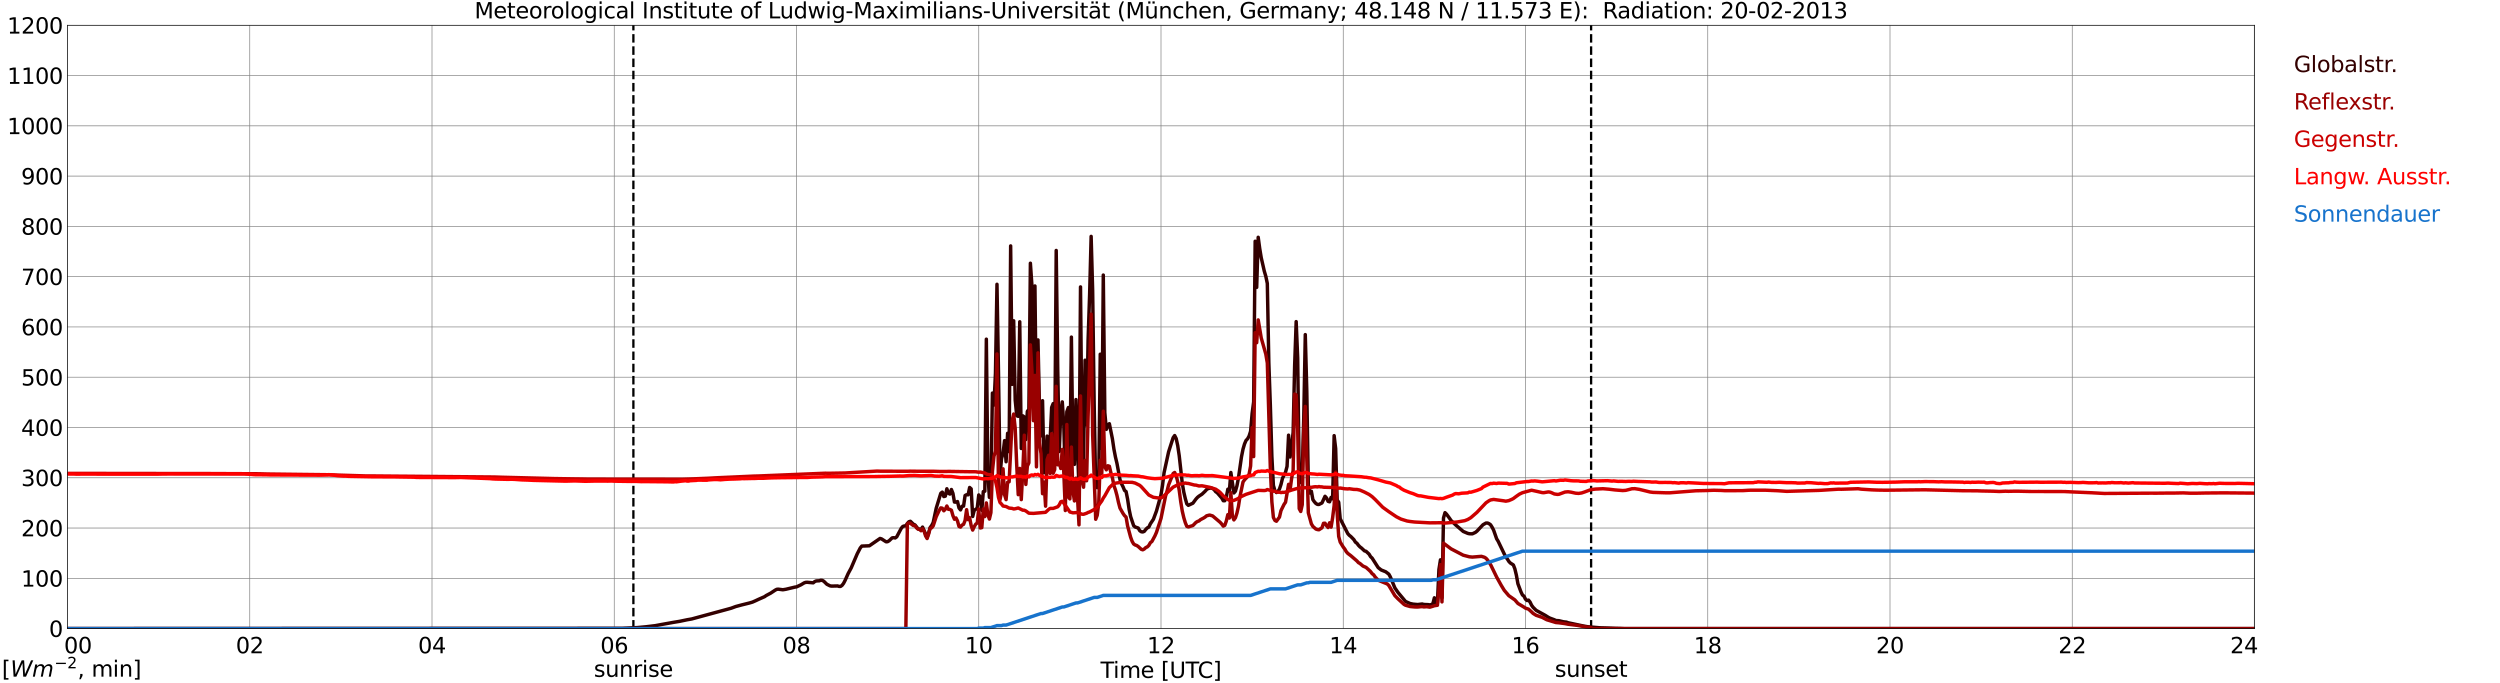 <?xml version="1.0" encoding="utf-8" standalone="no"?>
<!DOCTYPE svg PUBLIC "-//W3C//DTD SVG 1.1//EN"
  "http://www.w3.org/Graphics/SVG/1.1/DTD/svg11.dtd">
<svg xmlns:xlink="http://www.w3.org/1999/xlink" width="1085.4pt" height="296.64pt" viewBox="0 0 1085.4 296.64" xmlns="http://www.w3.org/2000/svg" version="1.1">
 <defs>
  <style type="text/css">*{stroke-linejoin: round; stroke-linecap: butt}</style>
 </defs>
 <g id="figure_1">
  <g id="patch_1">
   <path d="M 0 296.64 
L 1085.4 296.64 
L 1085.4 0 
L 0 0 
z
" style="fill: #ffffff"/>
  </g>
  <g id="axes_1">
   <g id="patch_2">
    <path d="M 29.306 272.909 
L 978.814 272.909 
L 978.814 10.976 
L 29.306 10.976 
z
" style="fill: #ffffff"/>
   </g>
   <g id="patch_3">
    <path d="M 978.814 272.909 
L 978.814 272.909 
L 978.814 10.976 
L 978.814 10.976 
z
" clip-path="url(#pac251e06cd)" style="fill: #d3d3d3; opacity: 0.25; stroke: #d3d3d3; stroke-linejoin: miter"/>
   </g>
   <g id="matplotlib.axis_1">
    <g id="xtick_1">
     <g id="line2d_1">
      <path d="M 29.306 272.909 
L 29.306 10.976 
" clip-path="url(#pac251e06cd)" style="fill: none; stroke: #808080; stroke-width: 0.3; stroke-linecap: square"/>
     </g>
     <g id="line2d_2"/>
     <g id="text_1">
      <!--    00 -->
      <g transform="translate(18.733 283.627) scale(0.095 -0.095)">
       <defs>
        <path id="DejaVuSans-20" transform="scale(0.016)"/>
        <path id="DejaVuSans-30" d="M 2034 4250 
Q 1547 4250 1301 3770 
Q 1056 3291 1056 2328 
Q 1056 1369 1301 889 
Q 1547 409 2034 409 
Q 2525 409 2770 889 
Q 3016 1369 3016 2328 
Q 3016 3291 2770 3770 
Q 2525 4250 2034 4250 
z
M 2034 4750 
Q 2819 4750 3233 4129 
Q 3647 3509 3647 2328 
Q 3647 1150 3233 529 
Q 2819 -91 2034 -91 
Q 1250 -91 836 529 
Q 422 1150 422 2328 
Q 422 3509 836 4129 
Q 1250 4750 2034 4750 
z
" transform="scale(0.016)"/>
       </defs>
       <use xlink:href="#DejaVuSans-20"/>
       <use xlink:href="#DejaVuSans-20" transform="translate(31.787 0)"/>
       <use xlink:href="#DejaVuSans-20" transform="translate(63.574 0)"/>
       <use xlink:href="#DejaVuSans-30" transform="translate(95.361 0)"/>
       <use xlink:href="#DejaVuSans-30" transform="translate(158.984 0)"/>
      </g>
     </g>
    </g>
    <g id="xtick_2">
     <g id="line2d_3">
      <path d="M 108.431 272.909 
L 108.431 10.976 
" clip-path="url(#pac251e06cd)" style="fill: none; stroke: #808080; stroke-width: 0.3; stroke-linecap: square"/>
     </g>
     <g id="line2d_4"/>
     <g id="text_2">
      <!-- 02 -->
      <g transform="translate(102.387 283.627) scale(0.095 -0.095)">
       <defs>
        <path id="DejaVuSans-32" d="M 1228 531 
L 3431 531 
L 3431 0 
L 469 0 
L 469 531 
Q 828 903 1448 1529 
Q 2069 2156 2228 2338 
Q 2531 2678 2651 2914 
Q 2772 3150 2772 3378 
Q 2772 3750 2511 3984 
Q 2250 4219 1831 4219 
Q 1534 4219 1204 4116 
Q 875 4013 500 3803 
L 500 4441 
Q 881 4594 1212 4672 
Q 1544 4750 1819 4750 
Q 2544 4750 2975 4387 
Q 3406 4025 3406 3419 
Q 3406 3131 3298 2873 
Q 3191 2616 2906 2266 
Q 2828 2175 2409 1742 
Q 1991 1309 1228 531 
z
" transform="scale(0.016)"/>
       </defs>
       <use xlink:href="#DejaVuSans-30"/>
       <use xlink:href="#DejaVuSans-32" transform="translate(63.623 0)"/>
      </g>
     </g>
    </g>
    <g id="xtick_3">
     <g id="line2d_5">
      <path d="M 187.557 272.909 
L 187.557 10.976 
" clip-path="url(#pac251e06cd)" style="fill: none; stroke: #808080; stroke-width: 0.3; stroke-linecap: square"/>
     </g>
     <g id="line2d_6"/>
     <g id="text_3">
      <!-- 04 -->
      <g transform="translate(181.513 283.627) scale(0.095 -0.095)">
       <defs>
        <path id="DejaVuSans-34" d="M 2419 4116 
L 825 1625 
L 2419 1625 
L 2419 4116 
z
M 2253 4666 
L 3047 4666 
L 3047 1625 
L 3713 1625 
L 3713 1100 
L 3047 1100 
L 3047 0 
L 2419 0 
L 2419 1100 
L 313 1100 
L 313 1709 
L 2253 4666 
z
" transform="scale(0.016)"/>
       </defs>
       <use xlink:href="#DejaVuSans-30"/>
       <use xlink:href="#DejaVuSans-34" transform="translate(63.623 0)"/>
      </g>
     </g>
    </g>
    <g id="xtick_4">
     <g id="line2d_7">
      <path d="M 266.683 272.909 
L 266.683 10.976 
" clip-path="url(#pac251e06cd)" style="fill: none; stroke: #808080; stroke-width: 0.3; stroke-linecap: square"/>
     </g>
     <g id="line2d_8"/>
     <g id="text_4">
      <!-- 06 -->
      <g transform="translate(260.638 283.627) scale(0.095 -0.095)">
       <defs>
        <path id="DejaVuSans-36" d="M 2113 2584 
Q 1688 2584 1439 2293 
Q 1191 2003 1191 1497 
Q 1191 994 1439 701 
Q 1688 409 2113 409 
Q 2538 409 2786 701 
Q 3034 994 3034 1497 
Q 3034 2003 2786 2293 
Q 2538 2584 2113 2584 
z
M 3366 4563 
L 3366 3988 
Q 3128 4100 2886 4159 
Q 2644 4219 2406 4219 
Q 1781 4219 1451 3797 
Q 1122 3375 1075 2522 
Q 1259 2794 1537 2939 
Q 1816 3084 2150 3084 
Q 2853 3084 3261 2657 
Q 3669 2231 3669 1497 
Q 3669 778 3244 343 
Q 2819 -91 2113 -91 
Q 1303 -91 875 529 
Q 447 1150 447 2328 
Q 447 3434 972 4092 
Q 1497 4750 2381 4750 
Q 2619 4750 2861 4703 
Q 3103 4656 3366 4563 
z
" transform="scale(0.016)"/>
       </defs>
       <use xlink:href="#DejaVuSans-30"/>
       <use xlink:href="#DejaVuSans-36" transform="translate(63.623 0)"/>
      </g>
     </g>
    </g>
    <g id="xtick_5">
     <g id="line2d_9">
      <path d="M 345.808 272.909 
L 345.808 10.976 
" clip-path="url(#pac251e06cd)" style="fill: none; stroke: #808080; stroke-width: 0.3; stroke-linecap: square"/>
     </g>
     <g id="line2d_10"/>
     <g id="text_5">
      <!-- 08 -->
      <g transform="translate(339.764 283.627) scale(0.095 -0.095)">
       <defs>
        <path id="DejaVuSans-38" d="M 2034 2216 
Q 1584 2216 1326 1975 
Q 1069 1734 1069 1313 
Q 1069 891 1326 650 
Q 1584 409 2034 409 
Q 2484 409 2743 651 
Q 3003 894 3003 1313 
Q 3003 1734 2745 1975 
Q 2488 2216 2034 2216 
z
M 1403 2484 
Q 997 2584 770 2862 
Q 544 3141 544 3541 
Q 544 4100 942 4425 
Q 1341 4750 2034 4750 
Q 2731 4750 3128 4425 
Q 3525 4100 3525 3541 
Q 3525 3141 3298 2862 
Q 3072 2584 2669 2484 
Q 3125 2378 3379 2068 
Q 3634 1759 3634 1313 
Q 3634 634 3220 271 
Q 2806 -91 2034 -91 
Q 1263 -91 848 271 
Q 434 634 434 1313 
Q 434 1759 690 2068 
Q 947 2378 1403 2484 
z
M 1172 3481 
Q 1172 3119 1398 2916 
Q 1625 2713 2034 2713 
Q 2441 2713 2670 2916 
Q 2900 3119 2900 3481 
Q 2900 3844 2670 4047 
Q 2441 4250 2034 4250 
Q 1625 4250 1398 4047 
Q 1172 3844 1172 3481 
z
" transform="scale(0.016)"/>
       </defs>
       <use xlink:href="#DejaVuSans-30"/>
       <use xlink:href="#DejaVuSans-38" transform="translate(63.623 0)"/>
      </g>
     </g>
    </g>
    <g id="xtick_6">
     <g id="line2d_11">
      <path d="M 424.934 272.909 
L 424.934 10.976 
" clip-path="url(#pac251e06cd)" style="fill: none; stroke: #808080; stroke-width: 0.3; stroke-linecap: square"/>
     </g>
     <g id="line2d_12"/>
     <g id="text_6">
      <!-- 10 -->
      <g transform="translate(418.89 283.627) scale(0.095 -0.095)">
       <defs>
        <path id="DejaVuSans-31" d="M 794 531 
L 1825 531 
L 1825 4091 
L 703 3866 
L 703 4441 
L 1819 4666 
L 2450 4666 
L 2450 531 
L 3481 531 
L 3481 0 
L 794 0 
L 794 531 
z
" transform="scale(0.016)"/>
       </defs>
       <use xlink:href="#DejaVuSans-31"/>
       <use xlink:href="#DejaVuSans-30" transform="translate(63.623 0)"/>
      </g>
     </g>
    </g>
    <g id="xtick_7">
     <g id="line2d_13">
      <path d="M 504.06 272.909 
L 504.06 10.976 
" clip-path="url(#pac251e06cd)" style="fill: none; stroke: #808080; stroke-width: 0.3; stroke-linecap: square"/>
     </g>
     <g id="line2d_14"/>
     <g id="text_7">
      <!-- 12 -->
      <g transform="translate(498.015 283.627) scale(0.095 -0.095)">
       <use xlink:href="#DejaVuSans-31"/>
       <use xlink:href="#DejaVuSans-32" transform="translate(63.623 0)"/>
      </g>
     </g>
    </g>
    <g id="xtick_8">
     <g id="line2d_15">
      <path d="M 583.185 272.909 
L 583.185 10.976 
" clip-path="url(#pac251e06cd)" style="fill: none; stroke: #808080; stroke-width: 0.3; stroke-linecap: square"/>
     </g>
     <g id="line2d_16"/>
     <g id="text_8">
      <!-- 14 -->
      <g transform="translate(577.141 283.627) scale(0.095 -0.095)">
       <use xlink:href="#DejaVuSans-31"/>
       <use xlink:href="#DejaVuSans-34" transform="translate(63.623 0)"/>
      </g>
     </g>
    </g>
    <g id="xtick_9">
     <g id="line2d_17">
      <path d="M 662.311 272.909 
L 662.311 10.976 
" clip-path="url(#pac251e06cd)" style="fill: none; stroke: #808080; stroke-width: 0.3; stroke-linecap: square"/>
     </g>
     <g id="line2d_18"/>
     <g id="text_9">
      <!-- 16 -->
      <g transform="translate(656.267 283.627) scale(0.095 -0.095)">
       <use xlink:href="#DejaVuSans-31"/>
       <use xlink:href="#DejaVuSans-36" transform="translate(63.623 0)"/>
      </g>
     </g>
    </g>
    <g id="xtick_10">
     <g id="line2d_19">
      <path d="M 741.437 272.909 
L 741.437 10.976 
" clip-path="url(#pac251e06cd)" style="fill: none; stroke: #808080; stroke-width: 0.3; stroke-linecap: square"/>
     </g>
     <g id="line2d_20"/>
     <g id="text_10">
      <!-- 18 -->
      <g transform="translate(735.392 283.627) scale(0.095 -0.095)">
       <use xlink:href="#DejaVuSans-31"/>
       <use xlink:href="#DejaVuSans-38" transform="translate(63.623 0)"/>
      </g>
     </g>
    </g>
    <g id="xtick_11">
     <g id="line2d_21">
      <path d="M 820.562 272.909 
L 820.562 10.976 
" clip-path="url(#pac251e06cd)" style="fill: none; stroke: #808080; stroke-width: 0.3; stroke-linecap: square"/>
     </g>
     <g id="line2d_22"/>
     <g id="text_11">
      <!-- 20 -->
      <g transform="translate(814.518 283.627) scale(0.095 -0.095)">
       <use xlink:href="#DejaVuSans-32"/>
       <use xlink:href="#DejaVuSans-30" transform="translate(63.623 0)"/>
      </g>
     </g>
    </g>
    <g id="xtick_12">
     <g id="line2d_23">
      <path d="M 899.688 272.909 
L 899.688 10.976 
" clip-path="url(#pac251e06cd)" style="fill: none; stroke: #808080; stroke-width: 0.3; stroke-linecap: square"/>
     </g>
     <g id="line2d_24"/>
     <g id="text_12">
      <!-- 22 -->
      <g transform="translate(893.644 283.627) scale(0.095 -0.095)">
       <use xlink:href="#DejaVuSans-32"/>
       <use xlink:href="#DejaVuSans-32" transform="translate(63.623 0)"/>
      </g>
     </g>
    </g>
    <g id="xtick_13">
     <g id="line2d_25">
      <path d="M 978.814 272.909 
L 978.814 10.976 
" clip-path="url(#pac251e06cd)" style="fill: none; stroke: #808080; stroke-width: 0.3; stroke-linecap: square"/>
     </g>
     <g id="line2d_26"/>
     <g id="text_13">
      <!-- 24    -->
      <g transform="translate(968.241 283.627) scale(0.095 -0.095)">
       <use xlink:href="#DejaVuSans-32"/>
       <use xlink:href="#DejaVuSans-34" transform="translate(63.623 0)"/>
       <use xlink:href="#DejaVuSans-20" transform="translate(127.246 0)"/>
       <use xlink:href="#DejaVuSans-20" transform="translate(159.033 0)"/>
       <use xlink:href="#DejaVuSans-20" transform="translate(190.82 0)"/>
      </g>
     </g>
    </g>
    <g id="text_14">
     <!-- Time [UTC] -->
     <g transform="translate(477.806 294.322) scale(0.095 -0.095)">
      <defs>
       <path id="DejaVuSans-54" d="M -19 4666 
L 3928 4666 
L 3928 4134 
L 2272 4134 
L 2272 0 
L 1638 0 
L 1638 4134 
L -19 4134 
L -19 4666 
z
" transform="scale(0.016)"/>
       <path id="DejaVuSans-69" d="M 603 3500 
L 1178 3500 
L 1178 0 
L 603 0 
L 603 3500 
z
M 603 4863 
L 1178 4863 
L 1178 4134 
L 603 4134 
L 603 4863 
z
" transform="scale(0.016)"/>
       <path id="DejaVuSans-6d" d="M 3328 2828 
Q 3544 3216 3844 3400 
Q 4144 3584 4550 3584 
Q 5097 3584 5394 3201 
Q 5691 2819 5691 2113 
L 5691 0 
L 5113 0 
L 5113 2094 
Q 5113 2597 4934 2840 
Q 4756 3084 4391 3084 
Q 3944 3084 3684 2787 
Q 3425 2491 3425 1978 
L 3425 0 
L 2847 0 
L 2847 2094 
Q 2847 2600 2669 2842 
Q 2491 3084 2119 3084 
Q 1678 3084 1418 2786 
Q 1159 2488 1159 1978 
L 1159 0 
L 581 0 
L 581 3500 
L 1159 3500 
L 1159 2956 
Q 1356 3278 1631 3431 
Q 1906 3584 2284 3584 
Q 2666 3584 2933 3390 
Q 3200 3197 3328 2828 
z
" transform="scale(0.016)"/>
       <path id="DejaVuSans-65" d="M 3597 1894 
L 3597 1613 
L 953 1613 
Q 991 1019 1311 708 
Q 1631 397 2203 397 
Q 2534 397 2845 478 
Q 3156 559 3463 722 
L 3463 178 
Q 3153 47 2828 -22 
Q 2503 -91 2169 -91 
Q 1331 -91 842 396 
Q 353 884 353 1716 
Q 353 2575 817 3079 
Q 1281 3584 2069 3584 
Q 2775 3584 3186 3129 
Q 3597 2675 3597 1894 
z
M 3022 2063 
Q 3016 2534 2758 2815 
Q 2500 3097 2075 3097 
Q 1594 3097 1305 2825 
Q 1016 2553 972 2059 
L 3022 2063 
z
" transform="scale(0.016)"/>
       <path id="DejaVuSans-5b" d="M 550 4863 
L 1875 4863 
L 1875 4416 
L 1125 4416 
L 1125 -397 
L 1875 -397 
L 1875 -844 
L 550 -844 
L 550 4863 
z
" transform="scale(0.016)"/>
       <path id="DejaVuSans-55" d="M 556 4666 
L 1191 4666 
L 1191 1831 
Q 1191 1081 1462 751 
Q 1734 422 2344 422 
Q 2950 422 3222 751 
Q 3494 1081 3494 1831 
L 3494 4666 
L 4128 4666 
L 4128 1753 
Q 4128 841 3676 375 
Q 3225 -91 2344 -91 
Q 1459 -91 1007 375 
Q 556 841 556 1753 
L 556 4666 
z
" transform="scale(0.016)"/>
       <path id="DejaVuSans-43" d="M 4122 4306 
L 4122 3641 
Q 3803 3938 3442 4084 
Q 3081 4231 2675 4231 
Q 1875 4231 1450 3742 
Q 1025 3253 1025 2328 
Q 1025 1406 1450 917 
Q 1875 428 2675 428 
Q 3081 428 3442 575 
Q 3803 722 4122 1019 
L 4122 359 
Q 3791 134 3420 21 
Q 3050 -91 2638 -91 
Q 1578 -91 968 557 
Q 359 1206 359 2328 
Q 359 3453 968 4101 
Q 1578 4750 2638 4750 
Q 3056 4750 3426 4639 
Q 3797 4528 4122 4306 
z
" transform="scale(0.016)"/>
       <path id="DejaVuSans-5d" d="M 1947 4863 
L 1947 -844 
L 622 -844 
L 622 -397 
L 1369 -397 
L 1369 4416 
L 622 4416 
L 622 4863 
L 1947 4863 
z
" transform="scale(0.016)"/>
      </defs>
      <use xlink:href="#DejaVuSans-54"/>
      <use xlink:href="#DejaVuSans-69" transform="translate(57.959 0)"/>
      <use xlink:href="#DejaVuSans-6d" transform="translate(85.742 0)"/>
      <use xlink:href="#DejaVuSans-65" transform="translate(183.154 0)"/>
      <use xlink:href="#DejaVuSans-20" transform="translate(244.678 0)"/>
      <use xlink:href="#DejaVuSans-5b" transform="translate(276.465 0)"/>
      <use xlink:href="#DejaVuSans-55" transform="translate(315.479 0)"/>
      <use xlink:href="#DejaVuSans-54" transform="translate(388.672 0)"/>
      <use xlink:href="#DejaVuSans-43" transform="translate(443.881 0)"/>
      <use xlink:href="#DejaVuSans-5d" transform="translate(513.705 0)"/>
     </g>
    </g>
   </g>
   <g id="matplotlib.axis_2">
    <g id="ytick_1">
     <g id="line2d_27">
      <path d="M 29.306 272.909 
L 978.814 272.909 
" clip-path="url(#pac251e06cd)" style="fill: none; stroke: #808080; stroke-width: 0.3; stroke-linecap: square"/>
     </g>
     <g id="line2d_28"/>
     <g id="text_15">
      <!-- 0 -->
      <g transform="translate(21.261 276.518) scale(0.095 -0.095)">
       <use xlink:href="#DejaVuSans-30"/>
      </g>
     </g>
    </g>
    <g id="ytick_2">
     <g id="line2d_29">
      <path d="M 29.306 251.081 
L 978.814 251.081 
" clip-path="url(#pac251e06cd)" style="fill: none; stroke: #808080; stroke-width: 0.3; stroke-linecap: square"/>
     </g>
     <g id="line2d_30"/>
     <g id="text_16">
      <!-- 100 -->
      <g transform="translate(9.173 254.69) scale(0.095 -0.095)">
       <use xlink:href="#DejaVuSans-31"/>
       <use xlink:href="#DejaVuSans-30" transform="translate(63.623 0)"/>
       <use xlink:href="#DejaVuSans-30" transform="translate(127.246 0)"/>
      </g>
     </g>
    </g>
    <g id="ytick_3">
     <g id="line2d_31">
      <path d="M 29.306 229.253 
L 978.814 229.253 
" clip-path="url(#pac251e06cd)" style="fill: none; stroke: #808080; stroke-width: 0.3; stroke-linecap: square"/>
     </g>
     <g id="line2d_32"/>
     <g id="text_17">
      <!-- 200 -->
      <g transform="translate(9.173 232.863) scale(0.095 -0.095)">
       <use xlink:href="#DejaVuSans-32"/>
       <use xlink:href="#DejaVuSans-30" transform="translate(63.623 0)"/>
       <use xlink:href="#DejaVuSans-30" transform="translate(127.246 0)"/>
      </g>
     </g>
    </g>
    <g id="ytick_4">
     <g id="line2d_33">
      <path d="M 29.306 207.426 
L 978.814 207.426 
" clip-path="url(#pac251e06cd)" style="fill: none; stroke: #808080; stroke-width: 0.3; stroke-linecap: square"/>
     </g>
     <g id="line2d_34"/>
     <g id="text_18">
      <!-- 300 -->
      <g transform="translate(9.173 211.035) scale(0.095 -0.095)">
       <defs>
        <path id="DejaVuSans-33" d="M 2597 2516 
Q 3050 2419 3304 2112 
Q 3559 1806 3559 1356 
Q 3559 666 3084 287 
Q 2609 -91 1734 -91 
Q 1441 -91 1130 -33 
Q 819 25 488 141 
L 488 750 
Q 750 597 1062 519 
Q 1375 441 1716 441 
Q 2309 441 2620 675 
Q 2931 909 2931 1356 
Q 2931 1769 2642 2001 
Q 2353 2234 1838 2234 
L 1294 2234 
L 1294 2753 
L 1863 2753 
Q 2328 2753 2575 2939 
Q 2822 3125 2822 3475 
Q 2822 3834 2567 4026 
Q 2313 4219 1838 4219 
Q 1578 4219 1281 4162 
Q 984 4106 628 3988 
L 628 4550 
Q 988 4650 1302 4700 
Q 1616 4750 1894 4750 
Q 2613 4750 3031 4423 
Q 3450 4097 3450 3541 
Q 3450 3153 3228 2886 
Q 3006 2619 2597 2516 
z
" transform="scale(0.016)"/>
       </defs>
       <use xlink:href="#DejaVuSans-33"/>
       <use xlink:href="#DejaVuSans-30" transform="translate(63.623 0)"/>
       <use xlink:href="#DejaVuSans-30" transform="translate(127.246 0)"/>
      </g>
     </g>
    </g>
    <g id="ytick_5">
     <g id="line2d_35">
      <path d="M 29.306 185.598 
L 978.814 185.598 
" clip-path="url(#pac251e06cd)" style="fill: none; stroke: #808080; stroke-width: 0.3; stroke-linecap: square"/>
     </g>
     <g id="line2d_36"/>
     <g id="text_19">
      <!-- 400 -->
      <g transform="translate(9.173 189.207) scale(0.095 -0.095)">
       <use xlink:href="#DejaVuSans-34"/>
       <use xlink:href="#DejaVuSans-30" transform="translate(63.623 0)"/>
       <use xlink:href="#DejaVuSans-30" transform="translate(127.246 0)"/>
      </g>
     </g>
    </g>
    <g id="ytick_6">
     <g id="line2d_37">
      <path d="M 29.306 163.77 
L 978.814 163.77 
" clip-path="url(#pac251e06cd)" style="fill: none; stroke: #808080; stroke-width: 0.3; stroke-linecap: square"/>
     </g>
     <g id="line2d_38"/>
     <g id="text_20">
      <!-- 500 -->
      <g transform="translate(9.173 167.379) scale(0.095 -0.095)">
       <defs>
        <path id="DejaVuSans-35" d="M 691 4666 
L 3169 4666 
L 3169 4134 
L 1269 4134 
L 1269 2991 
Q 1406 3038 1543 3061 
Q 1681 3084 1819 3084 
Q 2600 3084 3056 2656 
Q 3513 2228 3513 1497 
Q 3513 744 3044 326 
Q 2575 -91 1722 -91 
Q 1428 -91 1123 -41 
Q 819 9 494 109 
L 494 744 
Q 775 591 1075 516 
Q 1375 441 1709 441 
Q 2250 441 2565 725 
Q 2881 1009 2881 1497 
Q 2881 1984 2565 2268 
Q 2250 2553 1709 2553 
Q 1456 2553 1204 2497 
Q 953 2441 691 2322 
L 691 4666 
z
" transform="scale(0.016)"/>
       </defs>
       <use xlink:href="#DejaVuSans-35"/>
       <use xlink:href="#DejaVuSans-30" transform="translate(63.623 0)"/>
       <use xlink:href="#DejaVuSans-30" transform="translate(127.246 0)"/>
      </g>
     </g>
    </g>
    <g id="ytick_7">
     <g id="line2d_39">
      <path d="M 29.306 141.942 
L 978.814 141.942 
" clip-path="url(#pac251e06cd)" style="fill: none; stroke: #808080; stroke-width: 0.3; stroke-linecap: square"/>
     </g>
     <g id="line2d_40"/>
     <g id="text_21">
      <!-- 600 -->
      <g transform="translate(9.173 145.551) scale(0.095 -0.095)">
       <use xlink:href="#DejaVuSans-36"/>
       <use xlink:href="#DejaVuSans-30" transform="translate(63.623 0)"/>
       <use xlink:href="#DejaVuSans-30" transform="translate(127.246 0)"/>
      </g>
     </g>
    </g>
    <g id="ytick_8">
     <g id="line2d_41">
      <path d="M 29.306 120.114 
L 978.814 120.114 
" clip-path="url(#pac251e06cd)" style="fill: none; stroke: #808080; stroke-width: 0.3; stroke-linecap: square"/>
     </g>
     <g id="line2d_42"/>
     <g id="text_22">
      <!-- 700 -->
      <g transform="translate(9.173 123.724) scale(0.095 -0.095)">
       <defs>
        <path id="DejaVuSans-37" d="M 525 4666 
L 3525 4666 
L 3525 4397 
L 1831 0 
L 1172 0 
L 2766 4134 
L 525 4134 
L 525 4666 
z
" transform="scale(0.016)"/>
       </defs>
       <use xlink:href="#DejaVuSans-37"/>
       <use xlink:href="#DejaVuSans-30" transform="translate(63.623 0)"/>
       <use xlink:href="#DejaVuSans-30" transform="translate(127.246 0)"/>
      </g>
     </g>
    </g>
    <g id="ytick_9">
     <g id="line2d_43">
      <path d="M 29.306 98.287 
L 978.814 98.287 
" clip-path="url(#pac251e06cd)" style="fill: none; stroke: #808080; stroke-width: 0.3; stroke-linecap: square"/>
     </g>
     <g id="line2d_44"/>
     <g id="text_23">
      <!-- 800 -->
      <g transform="translate(9.173 101.896) scale(0.095 -0.095)">
       <use xlink:href="#DejaVuSans-38"/>
       <use xlink:href="#DejaVuSans-30" transform="translate(63.623 0)"/>
       <use xlink:href="#DejaVuSans-30" transform="translate(127.246 0)"/>
      </g>
     </g>
    </g>
    <g id="ytick_10">
     <g id="line2d_45">
      <path d="M 29.306 76.459 
L 978.814 76.459 
" clip-path="url(#pac251e06cd)" style="fill: none; stroke: #808080; stroke-width: 0.3; stroke-linecap: square"/>
     </g>
     <g id="line2d_46"/>
     <g id="text_24">
      <!-- 900 -->
      <g transform="translate(9.173 80.068) scale(0.095 -0.095)">
       <defs>
        <path id="DejaVuSans-39" d="M 703 97 
L 703 672 
Q 941 559 1184 500 
Q 1428 441 1663 441 
Q 2288 441 2617 861 
Q 2947 1281 2994 2138 
Q 2813 1869 2534 1725 
Q 2256 1581 1919 1581 
Q 1219 1581 811 2004 
Q 403 2428 403 3163 
Q 403 3881 828 4315 
Q 1253 4750 1959 4750 
Q 2769 4750 3195 4129 
Q 3622 3509 3622 2328 
Q 3622 1225 3098 567 
Q 2575 -91 1691 -91 
Q 1453 -91 1209 -44 
Q 966 3 703 97 
z
M 1959 2075 
Q 2384 2075 2632 2365 
Q 2881 2656 2881 3163 
Q 2881 3666 2632 3958 
Q 2384 4250 1959 4250 
Q 1534 4250 1286 3958 
Q 1038 3666 1038 3163 
Q 1038 2656 1286 2365 
Q 1534 2075 1959 2075 
z
" transform="scale(0.016)"/>
       </defs>
       <use xlink:href="#DejaVuSans-39"/>
       <use xlink:href="#DejaVuSans-30" transform="translate(63.623 0)"/>
       <use xlink:href="#DejaVuSans-30" transform="translate(127.246 0)"/>
      </g>
     </g>
    </g>
    <g id="ytick_11">
     <g id="line2d_47">
      <path d="M 29.306 54.631 
L 978.814 54.631 
" clip-path="url(#pac251e06cd)" style="fill: none; stroke: #808080; stroke-width: 0.3; stroke-linecap: square"/>
     </g>
     <g id="line2d_48"/>
     <g id="text_25">
      <!-- 1000 -->
      <g transform="translate(3.128 58.24) scale(0.095 -0.095)">
       <use xlink:href="#DejaVuSans-31"/>
       <use xlink:href="#DejaVuSans-30" transform="translate(63.623 0)"/>
       <use xlink:href="#DejaVuSans-30" transform="translate(127.246 0)"/>
       <use xlink:href="#DejaVuSans-30" transform="translate(190.869 0)"/>
      </g>
     </g>
    </g>
    <g id="ytick_12">
     <g id="line2d_49">
      <path d="M 29.306 32.803 
L 978.814 32.803 
" clip-path="url(#pac251e06cd)" style="fill: none; stroke: #808080; stroke-width: 0.3; stroke-linecap: square"/>
     </g>
     <g id="line2d_50"/>
     <g id="text_26">
      <!-- 1100 -->
      <g transform="translate(3.128 36.413) scale(0.095 -0.095)">
       <use xlink:href="#DejaVuSans-31"/>
       <use xlink:href="#DejaVuSans-31" transform="translate(63.623 0)"/>
       <use xlink:href="#DejaVuSans-30" transform="translate(127.246 0)"/>
       <use xlink:href="#DejaVuSans-30" transform="translate(190.869 0)"/>
      </g>
     </g>
    </g>
    <g id="ytick_13">
     <g id="line2d_51">
      <path d="M 29.306 10.976 
L 978.814 10.976 
" clip-path="url(#pac251e06cd)" style="fill: none; stroke: #808080; stroke-width: 0.3; stroke-linecap: square"/>
     </g>
     <g id="line2d_52"/>
     <g id="text_27">
      <!-- 1200 -->
      <g transform="translate(3.128 14.585) scale(0.095 -0.095)">
       <use xlink:href="#DejaVuSans-31"/>
       <use xlink:href="#DejaVuSans-32" transform="translate(63.623 0)"/>
       <use xlink:href="#DejaVuSans-30" transform="translate(127.246 0)"/>
       <use xlink:href="#DejaVuSans-30" transform="translate(190.869 0)"/>
      </g>
     </g>
    </g>
   </g>
   <g id="line2d_53">
    <path d="M 274.991 272.909 
L 274.991 10.976 
" clip-path="url(#pac251e06cd)" style="fill: none; stroke-dasharray: 3.7,1.6; stroke-dashoffset: 0; stroke: #000000"/>
   </g>
   <g id="line2d_54">
    <path d="M 690.796 272.909 
L 690.796 10.976 
" clip-path="url(#pac251e06cd)" style="fill: none; stroke-dasharray: 3.7,1.6; stroke-dashoffset: 0; stroke: #000000"/>
   </g>
   <g id="line2d_55">
    <path d="M 29.306 272.909 
L 269.98 272.8 
L 276.573 272.477 
L 280.53 272.11 
L 284.486 271.636 
L 287.124 271.143 
L 292.399 270.196 
L 295.036 269.763 
L 298.333 269.076 
L 300.311 268.731 
L 310.202 266.04 
L 316.136 264.427 
L 317.455 264.06 
L 319.433 263.329 
L 322.071 262.617 
L 323.39 262.294 
L 325.368 261.801 
L 326.686 261.412 
L 328.005 260.832 
L 329.324 260.207 
L 331.961 259.044 
L 332.621 258.57 
L 334.599 257.516 
L 336.577 256.202 
L 337.236 255.859 
L 337.896 255.794 
L 339.874 256.051 
L 341.193 255.837 
L 345.149 254.89 
L 345.808 254.803 
L 347.787 253.877 
L 349.105 253.08 
L 349.765 252.845 
L 350.424 252.801 
L 353.062 253.039 
L 353.721 252.5 
L 354.38 252.22 
L 355.699 252.155 
L 356.359 251.919 
L 357.018 251.983 
L 357.677 252.371 
L 358.996 253.663 
L 360.315 254.329 
L 360.974 254.46 
L 363.612 254.394 
L 364.271 254.589 
L 364.93 254.611 
L 365.59 254.137 
L 366.249 253.253 
L 366.909 251.983 
L 368.227 249.034 
L 369.546 246.58 
L 372.184 240.425 
L 373.502 237.884 
L 374.162 237.087 
L 377.459 236.958 
L 382.074 233.772 
L 382.734 233.966 
L 384.712 235.236 
L 385.371 235.171 
L 386.031 234.763 
L 387.349 233.514 
L 388.009 233.449 
L 388.668 233.558 
L 389.328 233.062 
L 391.306 229.338 
L 391.965 228.564 
L 392.624 228.347 
L 393.284 228.326 
L 393.943 227.249 
L 394.603 226.518 
L 395.262 226.324 
L 396.581 227.616 
L 397.24 227.896 
L 398.559 229.574 
L 399.878 229.897 
L 400.537 228.843 
L 402.515 233.32 
L 403.175 231.362 
L 403.834 229.037 
L 404.493 228.153 
L 405.153 226.863 
L 406.471 220.64 
L 408.45 214.162 
L 409.109 213.666 
L 409.768 215.583 
L 410.428 215.41 
L 411.087 212.204 
L 411.746 214.162 
L 412.406 214.506 
L 413.065 212.527 
L 413.725 214.205 
L 414.384 217.973 
L 415.043 218.014 
L 415.703 217.757 
L 416.362 220.533 
L 417.022 221.373 
L 417.681 219.802 
L 418.34 219.736 
L 419 215.131 
L 419.659 214.786 
L 420.318 214.829 
L 420.978 211.643 
L 421.637 212.245 
L 422.297 224.235 
L 422.956 221.609 
L 424.275 220.62 
L 424.934 214.893 
L 425.593 215.733 
L 426.253 221.568 
L 426.912 213.43 
L 427.572 213.258 
L 428.231 147.257 
L 428.89 205.487 
L 429.55 215.927 
L 430.209 212.527 
L 430.869 170.657 
L 431.528 175.867 
L 432.187 162.024 
L 432.847 123.428 
L 433.506 161.55 
L 434.165 206.52 
L 434.825 199.072 
L 435.484 196.833 
L 436.144 191.301 
L 436.803 200.471 
L 437.462 188.115 
L 438.122 196.079 
L 438.781 106.767 
L 439.44 166.867 
L 440.1 139.271 
L 440.759 173.671 
L 441.419 180.494 
L 442.078 180.752 
L 442.737 139.703 
L 443.397 194.724 
L 444.056 180.538 
L 444.716 181.034 
L 445.375 190.828 
L 446.034 178.578 
L 446.694 177.762 
L 447.353 114.28 
L 448.012 123.88 
L 448.672 171.519 
L 449.331 124.159 
L 449.991 182.841 
L 450.65 147.58 
L 451.309 177.631 
L 451.969 189.234 
L 452.628 173.972 
L 453.287 205.271 
L 453.947 201.224 
L 454.606 189.341 
L 455.266 197.263 
L 455.925 190.956 
L 456.584 176.899 
L 457.244 175.243 
L 457.903 196.186 
L 458.563 108.747 
L 459.222 160.044 
L 459.881 196.014 
L 460.541 179.224 
L 461.2 174.49 
L 461.859 184.563 
L 462.519 208.176 
L 463.178 178.772 
L 463.838 176.943 
L 464.497 203.636 
L 465.156 146.354 
L 465.816 195.885 
L 466.475 201.613 
L 467.134 173.477 
L 468.453 212.612 
L 469.113 124.57 
L 469.772 193.497 
L 470.431 199.244 
L 471.091 156.386 
L 471.75 184.541 
L 472.409 147.559 
L 473.069 127.842 
L 473.728 102.633 
L 474.388 126.204 
L 475.047 175.544 
L 475.706 211.492 
L 476.366 211.73 
L 477.025 209.296 
L 477.685 153.779 
L 478.344 194.746 
L 479.003 119.425 
L 479.663 179.117 
L 480.322 186.414 
L 480.981 184.456 
L 481.641 183.961 
L 482.96 190.526 
L 483.619 194.982 
L 484.278 198.404 
L 484.938 201.181 
L 486.256 208.242 
L 486.916 210.03 
L 487.575 211.341 
L 488.235 212.935 
L 488.894 213.409 
L 489.553 216.68 
L 490.213 221.114 
L 490.872 224.279 
L 492.191 228.24 
L 492.85 228.799 
L 494.169 229.251 
L 494.828 230.393 
L 495.488 230.866 
L 496.147 230.951 
L 496.807 230.694 
L 497.466 229.834 
L 498.125 229.188 
L 498.785 228.821 
L 499.444 227.422 
L 500.763 225.442 
L 502.082 221.889 
L 504.06 214.786 
L 504.719 210.717 
L 505.379 205.271 
L 507.357 196.186 
L 508.675 192.054 
L 509.335 190.031 
L 509.994 189.105 
L 510.654 190.417 
L 511.313 193.454 
L 511.972 197.867 
L 513.291 209.77 
L 513.95 213.644 
L 514.61 216.464 
L 515.269 218.769 
L 515.929 219.394 
L 517.907 218.466 
L 519.226 216.68 
L 519.885 215.949 
L 520.544 215.41 
L 521.863 214.55 
L 523.182 213.302 
L 523.841 212.568 
L 524.501 212.116 
L 525.819 211.837 
L 526.479 212.116 
L 527.138 212.59 
L 527.797 213.472 
L 528.457 213.926 
L 530.435 216.207 
L 531.094 217.39 
L 531.754 217.39 
L 532.413 215.862 
L 533.073 212.396 
L 533.732 213.302 
L 534.391 205.142 
L 535.71 214.011 
L 536.369 213.258 
L 537.029 210.933 
L 537.688 207.489 
L 539.007 198.297 
L 539.666 195.003 
L 540.326 192.742 
L 540.985 191.214 
L 541.644 190.526 
L 542.304 189.319 
L 542.963 187.233 
L 543.623 179.482 
L 544.282 174.49 
L 544.941 104.743 
L 545.601 124.762 
L 546.26 103.021 
L 546.919 107.908 
L 547.579 111.912 
L 548.898 117.703 
L 549.557 119.94 
L 550.216 123.061 
L 550.876 157.418 
L 551.535 176.039 
L 552.195 198.168 
L 552.854 210.739 
L 553.513 213.02 
L 554.173 213.839 
L 554.832 213.387 
L 555.491 212.311 
L 556.151 210.35 
L 556.81 207.639 
L 558.129 204.992 
L 558.788 202.495 
L 559.448 188.933 
L 560.107 198.404 
L 560.766 193.927 
L 561.426 187.684 
L 562.085 158.582 
L 562.745 139.637 
L 563.404 155.417 
L 564.063 206.736 
L 564.723 209.49 
L 565.382 205.315 
L 566.042 181.141 
L 566.701 145.278 
L 567.36 169.797 
L 568.02 210.416 
L 568.679 214.076 
L 569.338 213.28 
L 569.998 216.916 
L 570.657 217.864 
L 571.317 218.597 
L 571.976 218.983 
L 572.635 219.027 
L 573.954 218.359 
L 575.273 215.476 
L 575.932 216.207 
L 576.592 217.65 
L 577.251 217.864 
L 577.91 215.949 
L 578.57 216.574 
L 579.229 189.147 
L 579.889 194.746 
L 580.548 217.089 
L 581.207 218.036 
L 581.867 225.226 
L 585.164 231.685 
L 585.823 232.416 
L 586.482 232.933 
L 587.801 234.289 
L 588.46 235.365 
L 589.12 235.861 
L 589.779 236.742 
L 590.439 237.432 
L 591.098 237.928 
L 592.417 239.176 
L 593.076 239.349 
L 594.395 240.575 
L 595.054 241.673 
L 595.714 242.298 
L 597.032 244.362 
L 598.351 246.43 
L 599.67 247.462 
L 601.648 248.259 
L 602.967 249.272 
L 603.626 250.455 
L 605.604 255.255 
L 606.923 257.171 
L 610.22 261.133 
L 612.198 262.015 
L 613.517 262.294 
L 615.495 262.466 
L 617.473 262.231 
L 618.133 262.425 
L 620.111 262.51 
L 620.77 262.617 
L 621.429 262.488 
L 622.089 262.122 
L 622.748 259.539 
L 623.408 261.757 
L 624.067 261.757 
L 624.726 247.27 
L 625.386 243.051 
L 626.045 259.496 
L 626.705 224.903 
L 627.364 222.578 
L 628.023 223.224 
L 629.342 225.032 
L 630.001 226.001 
L 631.98 227.896 
L 635.276 230.738 
L 637.255 231.576 
L 637.914 231.726 
L 639.233 231.77 
L 640.552 231.146 
L 641.211 230.628 
L 643.848 227.83 
L 645.167 227.077 
L 645.827 227.077 
L 646.486 227.356 
L 647.145 227.83 
L 647.805 228.887 
L 648.464 230.155 
L 649.783 233.922 
L 650.442 234.998 
L 653.739 241.865 
L 654.399 242.64 
L 655.058 243.716 
L 655.717 244.428 
L 657.036 245.268 
L 657.695 246.991 
L 658.355 249.745 
L 659.014 253.425 
L 660.333 256.957 
L 660.992 258.313 
L 661.652 258.83 
L 662.311 260.142 
L 662.97 260.722 
L 663.63 260.552 
L 664.289 261.39 
L 664.949 262.768 
L 665.608 263.671 
L 666.927 264.985 
L 670.883 267.159 
L 672.202 268 
L 672.861 268.345 
L 674.839 269.076 
L 675.499 269.399 
L 676.817 269.484 
L 678.796 269.958 
L 680.114 270.108 
L 680.774 270.368 
L 687.368 271.767 
L 689.346 272.11 
L 694.621 272.562 
L 697.918 272.649 
L 701.215 272.778 
L 703.852 272.843 
L 705.171 272.909 
L 978.154 272.909 
L 978.154 272.909 
" clip-path="url(#pac251e06cd)" style="fill: none; stroke: #330000; stroke-width: 1.5; stroke-linecap: square"/>
   </g>
   <g id="line2d_56">
    <path d="M 29.306 272.909 
L 393.284 272.909 
L 393.943 227.42 
L 394.603 227.053 
L 395.262 227.204 
L 396.581 228.214 
L 397.24 228.195 
L 397.899 229.162 
L 398.559 229.723 
L 399.218 229.851 
L 399.878 230.428 
L 400.537 229.572 
L 401.196 230.583 
L 401.856 232.68 
L 402.515 233.804 
L 403.175 231.853 
L 403.834 229.334 
L 404.493 229.162 
L 405.153 228.323 
L 406.471 224.318 
L 407.79 221.542 
L 408.45 220.509 
L 409.109 220.638 
L 409.768 221.758 
L 410.428 221.068 
L 411.087 219.691 
L 411.746 221.112 
L 412.406 221.177 
L 413.065 221.52 
L 413.725 223.888 
L 414.384 225.438 
L 415.043 224.879 
L 415.703 226.171 
L 416.362 228.559 
L 417.022 228.839 
L 417.681 227.979 
L 418.34 227.634 
L 419 225.977 
L 419.659 221.284 
L 420.318 225.61 
L 420.978 224.728 
L 421.637 228.195 
L 422.297 230.131 
L 422.956 228.688 
L 423.615 227.57 
L 424.275 227.053 
L 424.934 220.983 
L 425.593 229.227 
L 426.253 229.076 
L 426.912 220.961 
L 427.572 224.277 
L 428.231 218.357 
L 428.89 223.502 
L 429.55 225.353 
L 430.209 222.576 
L 430.869 204.623 
L 431.528 198.144 
L 432.187 195.883 
L 432.847 153.67 
L 433.506 213.103 
L 434.165 216.892 
L 434.825 213.664 
L 435.484 203.547 
L 436.144 214.825 
L 436.803 216.914 
L 437.462 209.357 
L 438.122 209.165 
L 439.44 182.557 
L 440.1 179.759 
L 440.759 185.98 
L 441.419 202.043 
L 442.078 214.762 
L 442.737 203.374 
L 443.397 216.91 
L 444.056 204.514 
L 444.716 188.951 
L 445.375 210.326 
L 446.034 202.37 
L 446.694 200.962 
L 447.353 149.73 
L 448.012 160.729 
L 448.672 182.644 
L 449.331 162.991 
L 449.991 202.698 
L 450.65 153.197 
L 451.309 192.244 
L 451.969 196.959 
L 452.628 214.332 
L 453.287 209.294 
L 453.947 219.756 
L 454.606 199.541 
L 455.266 197.669 
L 455.925 205.57 
L 456.584 188.285 
L 457.244 205.461 
L 457.903 203.87 
L 458.563 167.725 
L 459.222 201.803 
L 459.881 201.006 
L 460.541 203.396 
L 461.2 195.13 
L 461.859 205.182 
L 462.519 221.651 
L 463.178 184.301 
L 463.838 215.751 
L 464.497 216.591 
L 465.156 194.095 
L 465.816 213.234 
L 466.475 217.488 
L 467.134 207.594 
L 467.794 215.537 
L 468.453 227.863 
L 469.113 171.903 
L 469.772 208.39 
L 470.431 211.531 
L 471.091 199.908 
L 471.75 208.731 
L 472.409 180.575 
L 473.728 136.383 
L 474.388 188.909 
L 475.706 225.438 
L 476.366 223.737 
L 477.025 218.486 
L 477.685 199.801 
L 478.344 205.527 
L 479.003 178.532 
L 479.663 202.643 
L 480.322 203.977 
L 480.981 202.211 
L 481.641 202.427 
L 482.3 205.225 
L 482.96 207.399 
L 483.619 210.822 
L 484.278 212.673 
L 484.938 215.107 
L 485.597 218.119 
L 486.256 220.594 
L 487.575 222.919 
L 488.235 223.866 
L 488.894 224.49 
L 489.553 228.323 
L 490.872 233.23 
L 491.532 235.04 
L 492.191 236.179 
L 492.85 236.611 
L 493.51 236.825 
L 494.169 237.277 
L 495.488 238.484 
L 496.147 238.698 
L 496.807 238.353 
L 497.466 237.729 
L 498.125 237.428 
L 498.785 236.762 
L 499.444 235.599 
L 500.103 235.103 
L 501.422 232.65 
L 502.082 231.144 
L 504.06 225.095 
L 506.038 215.386 
L 506.697 213.212 
L 507.357 210.521 
L 509.335 205.57 
L 509.994 205.138 
L 510.654 206.539 
L 511.313 209.122 
L 511.972 212.889 
L 512.632 217.861 
L 513.291 221.886 
L 513.95 224.728 
L 514.61 226.924 
L 515.269 228.518 
L 515.929 228.775 
L 517.907 228.173 
L 519.226 226.815 
L 519.885 226.407 
L 520.544 226.171 
L 521.204 225.61 
L 522.522 224.923 
L 523.182 224.512 
L 523.841 223.953 
L 525.16 223.609 
L 526.479 223.997 
L 529.776 226.795 
L 530.435 227.527 
L 531.094 228.43 
L 531.754 228.064 
L 532.413 226.213 
L 533.073 223.436 
L 533.732 224.923 
L 534.391 213.878 
L 535.051 224.039 
L 535.71 225.719 
L 536.369 224.792 
L 537.029 222.768 
L 537.688 219.819 
L 538.348 215.58 
L 539.666 209.272 
L 540.326 208.325 
L 541.644 206.947 
L 542.304 205.871 
L 542.963 202.32 
L 543.623 185.679 
L 544.282 198.229 
L 544.941 144.457 
L 545.601 148.783 
L 546.26 138.902 
L 547.579 146.738 
L 549.557 153.712 
L 550.216 157.586 
L 551.535 203.588 
L 552.195 217.905 
L 552.854 224.663 
L 553.513 225.955 
L 554.173 226.3 
L 555.491 224.512 
L 556.151 221.692 
L 557.47 219.003 
L 558.129 218.034 
L 559.448 210.283 
L 560.107 212.673 
L 560.766 207.701 
L 561.426 204.276 
L 562.085 171.084 
L 562.745 171.451 
L 563.404 186.39 
L 564.063 220.832 
L 564.723 222.059 
L 565.382 219.11 
L 566.042 186.475 
L 566.701 176.445 
L 568.02 222.639 
L 569.338 227.42 
L 569.998 228.537 
L 571.317 229.701 
L 571.976 229.917 
L 572.635 230.002 
L 573.954 229.142 
L 574.613 227.204 
L 575.273 227.16 
L 575.932 228.236 
L 576.592 229.033 
L 577.251 226.966 
L 577.91 228.86 
L 578.57 224.772 
L 579.229 219.455 
L 579.889 204.987 
L 580.548 222.79 
L 581.207 232.907 
L 581.867 235.363 
L 583.185 237.515 
L 583.845 238.375 
L 584.504 239.517 
L 585.164 240.27 
L 586.482 241.261 
L 589.12 243.542 
L 589.779 244.273 
L 590.439 244.64 
L 591.757 245.759 
L 593.076 246.34 
L 594.395 247.525 
L 595.054 248.169 
L 595.714 249.053 
L 596.373 249.549 
L 597.032 250.496 
L 598.351 251.915 
L 602.307 253.53 
L 602.967 254.198 
L 604.286 256.416 
L 605.604 258.612 
L 606.923 259.967 
L 609.561 262.399 
L 610.22 262.765 
L 612.198 263.324 
L 614.176 263.518 
L 615.495 263.54 
L 616.814 263.412 
L 617.473 263.368 
L 618.133 263.497 
L 619.451 263.412 
L 620.77 263.606 
L 622.089 263.211 
L 622.748 262.982 
L 624.067 262.787 
L 624.726 256.027 
L 625.386 245.157 
L 626.045 261.318 
L 626.705 235.815 
L 628.683 237.299 
L 630.001 238.29 
L 631.98 239.322 
L 635.276 241.045 
L 637.914 241.734 
L 639.233 241.863 
L 643.189 241.54 
L 644.508 241.948 
L 645.167 242.38 
L 645.827 243.112 
L 647.145 245.113 
L 649.783 250.538 
L 651.761 254.111 
L 653.08 256.285 
L 655.058 258.612 
L 657.695 260.463 
L 659.014 261.991 
L 661.652 263.584 
L 662.311 264.036 
L 663.63 264.466 
L 664.949 265.671 
L 665.608 266.317 
L 666.927 267.135 
L 669.564 268.039 
L 670.883 268.729 
L 671.542 269.071 
L 675.499 270.279 
L 676.817 270.386 
L 679.455 270.752 
L 680.774 271.01 
L 684.73 271.505 
L 689.346 272.324 
L 690.664 272.431 
L 691.324 272.909 
L 978.154 272.909 
L 978.154 272.909 
" clip-path="url(#pac251e06cd)" style="fill: none; stroke: #990000; stroke-width: 1.5; stroke-linecap: square"/>
   </g>
   <g id="line2d_57">
    <path d="M 29.306 205.518 
L 42.493 205.533 
L 43.812 205.518 
L 47.109 205.553 
L 49.747 205.557 
L 84.694 205.585 
L 87.331 205.583 
L 112.388 205.69 
L 116.344 205.793 
L 130.85 205.972 
L 142.719 206.107 
L 146.676 206.256 
L 158.544 206.62 
L 160.523 206.62 
L 173.051 206.729 
L 175.688 206.749 
L 214.592 207.089 
L 217.889 207.196 
L 237.67 207.694 
L 240.308 207.768 
L 250.858 207.941 
L 252.176 207.949 
L 255.473 208.024 
L 296.355 208.069 
L 299.652 207.958 
L 307.564 207.626 
L 310.861 207.441 
L 327.346 206.696 
L 329.324 206.646 
L 358.337 205.45 
L 359.655 205.481 
L 364.93 205.385 
L 366.909 205.35 
L 380.756 204.525 
L 382.074 204.568 
L 393.943 204.612 
L 395.262 204.557 
L 398.559 204.601 
L 401.856 204.605 
L 405.153 204.599 
L 407.79 204.682 
L 411.087 204.695 
L 411.746 204.651 
L 413.065 204.68 
L 420.318 204.795 
L 422.297 204.813 
L 423.615 204.821 
L 424.934 205.024 
L 425.593 204.939 
L 427.572 205.356 
L 428.231 205.762 
L 428.89 205.991 
L 430.209 206.118 
L 430.869 206.79 
L 431.528 207.971 
L 432.187 208.779 
L 432.847 211.734 
L 433.506 215.962 
L 434.165 218.16 
L 434.825 218.837 
L 435.484 219.688 
L 436.803 219.911 
L 438.122 220.583 
L 439.44 220.723 
L 440.1 220.978 
L 440.759 220.878 
L 442.078 220.542 
L 444.056 221.507 
L 444.716 221.524 
L 445.375 221.838 
L 446.694 222.805 
L 448.672 222.89 
L 453.947 222.426 
L 455.266 221.19 
L 455.925 220.727 
L 457.244 220.732 
L 459.222 220.025 
L 459.881 219.219 
L 460.541 217.868 
L 461.2 217.639 
L 461.859 218.446 
L 464.497 222.279 
L 465.816 222.644 
L 467.794 222.513 
L 469.772 223.253 
L 470.431 223.277 
L 471.75 222.832 
L 472.409 222.478 
L 473.069 222.268 
L 475.706 220.841 
L 476.366 220.179 
L 478.344 217.499 
L 479.003 216.24 
L 479.663 215.253 
L 481.641 211.697 
L 482.96 210.438 
L 484.278 209.776 
L 486.916 209.368 
L 491.532 209.403 
L 492.85 209.735 
L 494.828 210.713 
L 495.488 211.296 
L 498.785 214.934 
L 500.763 215.91 
L 502.741 216.174 
L 504.06 216.168 
L 504.719 215.844 
L 507.357 213.36 
L 509.335 211.499 
L 510.654 210.831 
L 511.972 210.263 
L 514.61 209.707 
L 515.269 209.861 
L 515.929 209.894 
L 518.566 210.586 
L 519.226 210.625 
L 520.544 210.988 
L 521.863 210.916 
L 523.182 211.167 
L 525.16 211.549 
L 527.797 212.383 
L 529.116 213.273 
L 529.776 213.849 
L 531.094 215.294 
L 533.073 216.853 
L 533.732 217.187 
L 534.391 217.348 
L 535.71 217.244 
L 537.029 216.696 
L 537.688 216.342 
L 538.348 215.847 
L 540.985 214.62 
L 546.26 212.893 
L 548.898 212.985 
L 549.557 212.896 
L 550.216 212.546 
L 552.854 213.267 
L 553.513 213.273 
L 554.173 213.555 
L 554.832 213.699 
L 555.491 213.681 
L 556.151 213.852 
L 556.81 213.747 
L 557.47 213.773 
L 558.129 213.66 
L 560.766 212.767 
L 563.404 212.007 
L 564.063 212.003 
L 564.723 211.833 
L 568.679 211.68 
L 570.657 211.344 
L 571.317 211.32 
L 571.976 211.407 
L 572.635 211.241 
L 573.295 211.374 
L 573.954 211.389 
L 574.613 211.534 
L 575.932 211.568 
L 577.91 211.63 
L 578.57 211.616 
L 579.229 211.719 
L 579.889 211.643 
L 580.548 211.907 
L 581.207 211.974 
L 581.867 211.885 
L 583.845 212.204 
L 585.164 212.282 
L 585.823 212.191 
L 587.801 212.483 
L 589.12 212.507 
L 590.439 212.782 
L 592.417 213.646 
L 594.395 214.664 
L 595.714 215.609 
L 597.032 216.844 
L 600.329 220.234 
L 602.967 222.14 
L 606.264 224.359 
L 608.242 225.37 
L 610.879 226.195 
L 612.198 226.407 
L 614.176 226.64 
L 620.77 226.998 
L 626.045 226.942 
L 626.705 227.127 
L 628.023 227.04 
L 632.639 226.634 
L 635.936 226.051 
L 637.255 225.538 
L 638.573 224.752 
L 641.211 222.467 
L 645.167 218.289 
L 646.486 217.396 
L 647.145 217.065 
L 648.464 216.831 
L 653.08 217.466 
L 653.739 217.593 
L 655.058 217.346 
L 656.377 216.787 
L 657.036 216.443 
L 658.355 215.458 
L 659.674 214.539 
L 660.992 213.911 
L 664.949 212.834 
L 667.586 213.413 
L 669.564 213.869 
L 670.224 213.908 
L 672.202 213.568 
L 672.861 213.64 
L 673.521 213.858 
L 674.839 214.461 
L 676.158 214.648 
L 676.817 214.598 
L 679.455 213.629 
L 680.774 213.502 
L 682.092 213.684 
L 684.071 214.122 
L 685.389 214.216 
L 686.708 214.015 
L 688.027 213.574 
L 690.664 212.588 
L 692.643 212.339 
L 695.939 212.182 
L 698.577 212.398 
L 701.215 212.717 
L 704.511 212.979 
L 705.83 212.885 
L 707.808 212.389 
L 708.468 212.199 
L 709.786 212.16 
L 711.765 212.47 
L 714.402 213.114 
L 716.38 213.607 
L 717.699 213.773 
L 722.974 213.945 
L 724.952 213.956 
L 736.162 213.081 
L 740.777 212.97 
L 744.074 212.848 
L 747.371 212.937 
L 748.69 213.02 
L 750.009 213.024 
L 756.602 213.011 
L 758.581 212.887 
L 759.899 212.828 
L 766.493 212.828 
L 767.812 212.882 
L 771.768 213.051 
L 775.725 213.328 
L 789.572 212.909 
L 790.89 212.843 
L 798.143 212.387 
L 799.462 212.415 
L 800.781 212.376 
L 806.715 212.18 
L 808.034 212.372 
L 812.65 212.677 
L 815.287 212.778 
L 818.584 212.83 
L 835.728 212.645 
L 852.213 213.059 
L 853.531 213.07 
L 858.147 213.077 
L 860.125 213.157 
L 865.4 213.264 
L 868.038 213.382 
L 870.675 213.262 
L 871.994 213.31 
L 873.972 213.271 
L 875.95 213.254 
L 881.885 213.391 
L 885.182 213.387 
L 896.391 213.419 
L 900.347 213.603 
L 908.26 213.945 
L 913.535 214.238 
L 933.976 214.111 
L 935.954 214.124 
L 940.57 214.076 
L 944.526 214.057 
L 947.823 213.991 
L 951.12 214.138 
L 953.757 214.124 
L 957.714 214.042 
L 962.329 214.004 
L 965.626 213.978 
L 978.154 214.087 
L 978.154 214.087 
" clip-path="url(#pac251e06cd)" style="fill: none; stroke: #cc0000; stroke-width: 1.5; stroke-linecap: square"/>
   </g>
   <g id="line2d_58">
    <path d="M 29.306 205.799 
L 31.943 205.782 
L 33.262 205.869 
L 35.24 205.83 
L 67.55 205.867 
L 70.187 205.808 
L 74.803 205.754 
L 105.794 205.754 
L 108.431 205.917 
L 110.41 206.096 
L 115.685 206.146 
L 117.663 206.205 
L 122.938 206.218 
L 138.763 206.277 
L 142.06 206.16 
L 142.719 206.066 
L 144.697 206.277 
L 146.676 206.535 
L 149.313 206.712 
L 149.972 206.688 
L 151.291 206.806 
L 161.182 206.998 
L 164.479 207.004 
L 167.776 207.046 
L 171.073 207.039 
L 172.391 207.07 
L 179.645 207.185 
L 180.963 207.281 
L 197.448 207.358 
L 200.085 207.297 
L 212.614 207.803 
L 213.932 207.928 
L 215.251 207.993 
L 220.526 208.115 
L 221.845 208.078 
L 223.164 208.107 
L 226.461 208.349 
L 229.098 208.438 
L 231.736 208.563 
L 245.583 208.903 
L 249.539 208.792 
L 254.155 208.956 
L 258.111 208.866 
L 264.045 208.879 
L 265.364 208.84 
L 266.683 208.903 
L 268.002 208.934 
L 273.936 209.023 
L 276.573 209.017 
L 278.552 209.111 
L 280.53 209.093 
L 289.761 209.183 
L 292.399 209.25 
L 293.058 209.139 
L 293.717 209.18 
L 295.696 208.908 
L 297.674 208.713 
L 298.333 208.871 
L 298.992 208.86 
L 299.652 208.711 
L 302.289 208.569 
L 302.949 208.454 
L 306.905 208.493 
L 307.564 208.358 
L 308.883 208.272 
L 310.202 208.183 
L 311.521 208.205 
L 312.839 208.314 
L 314.818 208.135 
L 316.796 208.028 
L 318.774 207.98 
L 321.411 207.88 
L 322.071 207.803 
L 323.39 207.81 
L 326.686 207.735 
L 328.005 207.718 
L 329.324 207.637 
L 331.302 207.655 
L 333.28 207.546 
L 335.258 207.469 
L 339.215 207.397 
L 349.105 207.29 
L 350.424 207.308 
L 352.402 207.157 
L 357.018 207.041 
L 358.337 206.958 
L 380.096 206.902 
L 381.415 206.865 
L 386.031 206.801 
L 390.646 206.662 
L 391.965 206.701 
L 394.603 206.472 
L 397.24 206.426 
L 399.878 206.596 
L 403.834 206.437 
L 404.493 206.45 
L 405.812 206.688 
L 407.79 206.749 
L 409.109 206.55 
L 409.768 206.838 
L 413.065 206.875 
L 417.022 207.373 
L 423.615 207.319 
L 426.912 207.936 
L 428.231 207.764 
L 428.89 207.864 
L 430.869 207.631 
L 431.528 207.068 
L 432.187 207.142 
L 432.847 206.483 
L 434.825 207.277 
L 436.144 207.284 
L 436.803 207.447 
L 438.122 207.452 
L 438.781 207.041 
L 439.44 207.074 
L 440.759 206.823 
L 441.419 206.648 
L 442.078 206.851 
L 443.397 206.821 
L 444.056 207.105 
L 444.716 207.015 
L 445.375 207.179 
L 446.034 206.638 
L 446.694 207.048 
L 447.353 206.391 
L 448.012 206.192 
L 448.672 206.421 
L 449.331 206.002 
L 449.991 206.218 
L 450.65 205.935 
L 451.309 206.404 
L 453.947 207.377 
L 455.266 207.199 
L 455.925 207.275 
L 456.584 207.109 
L 457.244 207.192 
L 457.903 207.133 
L 458.563 206.395 
L 459.881 206.884 
L 460.541 206.716 
L 461.2 206.683 
L 461.859 206.823 
L 462.519 207.295 
L 463.178 207.223 
L 463.838 207.541 
L 464.497 208.05 
L 465.156 207.602 
L 465.816 208.135 
L 467.134 208.017 
L 467.794 208.157 
L 468.453 207.934 
L 469.113 207.395 
L 469.772 207.818 
L 470.431 208.1 
L 471.75 207.934 
L 472.409 207.065 
L 473.069 206.878 
L 473.728 206.277 
L 475.706 207.58 
L 476.366 207.716 
L 477.025 207.661 
L 477.685 207.17 
L 478.344 207.319 
L 479.003 206.596 
L 480.322 206.563 
L 481.641 206.188 
L 482.96 206.131 
L 483.619 206.111 
L 484.278 205.965 
L 486.916 206.29 
L 488.894 206.371 
L 490.213 206.513 
L 490.872 206.483 
L 492.191 206.59 
L 494.169 206.686 
L 495.488 206.969 
L 496.147 207.011 
L 498.125 207.436 
L 500.103 207.698 
L 501.422 207.812 
L 504.719 207.622 
L 507.357 206.923 
L 508.675 206.552 
L 509.994 206.31 
L 511.972 206.153 
L 514.61 206.218 
L 515.269 206.354 
L 515.929 206.321 
L 517.247 206.563 
L 518.566 206.498 
L 519.885 206.485 
L 520.544 206.555 
L 521.863 206.354 
L 523.182 206.517 
L 526.479 206.493 
L 535.71 207.729 
L 537.688 207.561 
L 539.666 207.035 
L 542.963 206.507 
L 543.623 206.218 
L 544.282 206.212 
L 544.941 205.153 
L 546.26 204.627 
L 546.919 204.677 
L 547.579 204.516 
L 549.557 204.588 
L 550.216 204.28 
L 550.876 204.577 
L 551.535 204.695 
L 552.195 204.942 
L 553.513 205.199 
L 555.491 205.695 
L 558.788 206.009 
L 559.448 205.954 
L 560.766 206.009 
L 561.426 205.767 
L 562.745 204.924 
L 563.404 204.861 
L 564.063 205.372 
L 564.723 205.59 
L 565.382 205.679 
L 566.701 205.101 
L 567.36 205.188 
L 568.02 205.542 
L 569.338 205.725 
L 570.657 205.81 
L 571.976 205.981 
L 572.635 205.882 
L 577.91 206.162 
L 578.57 206.17 
L 579.889 205.638 
L 581.207 206.184 
L 582.526 206.36 
L 583.185 206.354 
L 583.845 206.544 
L 585.823 206.635 
L 591.098 206.982 
L 592.417 207.19 
L 593.076 207.199 
L 594.395 207.43 
L 595.054 207.469 
L 598.351 208.325 
L 601.648 209.294 
L 603.626 209.685 
L 606.264 210.82 
L 606.923 211.256 
L 607.582 211.479 
L 608.242 212.068 
L 609.561 212.834 
L 612.198 213.9 
L 613.517 214.314 
L 615.495 215.146 
L 616.154 215.277 
L 616.814 215.294 
L 620.111 215.927 
L 624.726 216.48 
L 625.386 216.399 
L 626.045 216.502 
L 626.705 216.366 
L 628.023 215.866 
L 630.661 214.956 
L 631.32 214.537 
L 631.98 214.284 
L 633.298 214.389 
L 634.617 214.129 
L 637.255 213.978 
L 637.914 213.636 
L 638.573 213.71 
L 641.211 212.93 
L 643.189 212.134 
L 643.848 211.475 
L 647.145 209.875 
L 647.805 209.962 
L 648.464 209.77 
L 649.783 209.92 
L 650.442 209.746 
L 654.399 209.861 
L 655.058 210.178 
L 657.695 209.925 
L 658.355 209.604 
L 662.97 209.056 
L 663.63 209.054 
L 664.949 208.831 
L 665.608 208.864 
L 666.267 208.785 
L 667.586 208.914 
L 669.564 209.198 
L 674.839 208.692 
L 675.499 208.831 
L 677.477 208.491 
L 678.796 208.537 
L 679.455 208.375 
L 682.092 208.711 
L 683.411 208.777 
L 684.73 208.783 
L 685.389 208.792 
L 686.049 208.943 
L 687.368 208.977 
L 688.686 209.021 
L 689.346 208.814 
L 691.983 208.665 
L 693.302 208.807 
L 697.918 208.696 
L 699.896 208.879 
L 700.555 208.79 
L 702.533 208.999 
L 703.852 208.96 
L 705.83 209.032 
L 707.149 208.96 
L 708.468 209.015 
L 709.127 208.912 
L 711.105 209.017 
L 716.38 209.194 
L 717.04 209.298 
L 719.018 209.266 
L 720.337 209.477 
L 722.974 209.447 
L 725.612 209.486 
L 726.271 209.602 
L 726.93 209.528 
L 728.909 209.757 
L 729.568 209.589 
L 730.887 209.578 
L 732.205 209.683 
L 732.865 209.549 
L 739.459 209.896 
L 740.777 209.89 
L 742.756 209.94 
L 747.371 209.947 
L 748.69 210.03 
L 750.668 209.608 
L 761.218 209.552 
L 761.878 209.394 
L 762.537 209.377 
L 763.196 209.2 
L 767.153 209.399 
L 767.812 209.266 
L 769.131 209.44 
L 771.109 209.458 
L 772.428 209.386 
L 775.725 209.56 
L 777.703 209.554 
L 779.681 209.619 
L 780.34 209.733 
L 783.637 209.691 
L 784.296 209.512 
L 786.275 209.578 
L 789.572 209.875 
L 790.231 209.809 
L 792.209 209.975 
L 793.528 209.968 
L 794.847 209.645 
L 795.506 209.707 
L 796.165 209.641 
L 796.825 209.776 
L 798.803 209.737 
L 802.1 209.713 
L 803.419 209.383 
L 811.331 209.233 
L 814.628 209.373 
L 817.265 209.401 
L 819.244 209.375 
L 823.2 209.307 
L 827.156 209.165 
L 828.475 209.189 
L 832.431 209.18 
L 833.091 209.119 
L 833.75 209.18 
L 835.728 209.093 
L 839.684 209.128 
L 841.663 209.204 
L 842.981 209.15 
L 844.3 209.228 
L 846.938 209.237 
L 852.213 209.335 
L 852.872 209.488 
L 853.531 209.368 
L 854.85 209.388 
L 855.51 209.466 
L 856.169 209.351 
L 857.488 209.399 
L 858.806 209.322 
L 860.785 209.368 
L 861.444 209.325 
L 862.103 209.586 
L 862.763 209.656 
L 864.082 209.51 
L 865.4 209.456 
L 866.06 209.578 
L 866.719 209.833 
L 868.038 209.96 
L 868.697 209.914 
L 869.357 209.702 
L 871.335 209.619 
L 871.994 209.63 
L 872.653 209.495 
L 873.972 209.44 
L 874.632 209.235 
L 875.291 209.338 
L 876.61 209.403 
L 883.204 209.342 
L 884.522 209.325 
L 885.841 209.379 
L 895.072 209.331 
L 895.732 209.412 
L 896.391 209.373 
L 897.051 209.464 
L 899.029 209.412 
L 902.326 209.545 
L 903.644 209.499 
L 904.304 209.436 
L 906.941 209.626 
L 909.579 209.591 
L 910.238 209.504 
L 910.898 209.696 
L 912.876 209.652 
L 914.194 209.689 
L 915.513 209.573 
L 916.173 209.615 
L 916.832 209.488 
L 918.151 209.6 
L 920.129 209.593 
L 920.788 209.525 
L 922.107 209.709 
L 922.766 209.606 
L 924.085 209.739 
L 925.404 209.606 
L 926.063 209.556 
L 926.723 209.691 
L 939.91 209.818 
L 941.229 209.739 
L 942.548 209.818 
L 944.526 209.901 
L 945.845 209.951 
L 946.504 209.772 
L 948.482 209.929 
L 949.801 210.049 
L 951.779 209.89 
L 953.098 209.942 
L 953.757 209.971 
L 955.076 209.846 
L 957.054 209.986 
L 958.373 210.045 
L 959.032 209.96 
L 960.351 210.006 
L 961.01 209.92 
L 961.67 210.036 
L 963.648 209.809 
L 965.626 209.888 
L 970.242 209.916 
L 971.561 209.833 
L 978.154 209.999 
L 978.154 209.999 
" clip-path="url(#pac251e06cd)" style="fill: none; stroke: #ff0000; stroke-width: 1.5; stroke-linecap: square"/>
   </g>
   <g id="line2d_59">
    <path d="M 29.306 272.909 
L 424.275 272.909 
L 424.934 272.691 
L 426.912 272.691 
L 427.572 272.472 
L 430.209 272.472 
L 432.847 271.599 
L 434.825 271.599 
L 435.484 271.381 
L 436.803 271.381 
L 451.969 266.36 
L 452.628 266.36 
L 461.2 263.523 
L 461.859 263.523 
L 467.134 261.777 
L 467.794 261.777 
L 475.047 259.376 
L 476.366 259.376 
L 479.003 258.502 
L 542.963 258.502 
L 551.535 255.665 
L 558.129 255.665 
L 563.404 253.919 
L 564.723 253.919 
L 567.36 253.046 
L 568.02 253.046 
L 568.679 252.827 
L 577.91 252.827 
L 580.548 251.954 
L 621.429 251.954 
L 622.089 251.736 
L 623.408 251.736 
L 660.992 239.294 
L 978.154 239.294 
L 978.154 239.294 
" clip-path="url(#pac251e06cd)" style="fill: none; stroke: #1773cc; stroke-width: 1.5; stroke-linecap: square"/>
   </g>
   <g id="patch_4">
    <path d="M 29.306 272.909 
L 29.306 10.976 
" style="fill: none; stroke: #000000; stroke-width: 0.3; stroke-linejoin: miter; stroke-linecap: square"/>
   </g>
   <g id="patch_5">
    <path d="M 978.814 272.909 
L 978.814 10.976 
" style="fill: none; stroke: #000000; stroke-width: 0.3; stroke-linejoin: miter; stroke-linecap: square"/>
   </g>
   <g id="patch_6">
    <path d="M 29.306 272.909 
L 978.814 272.909 
" style="fill: none; stroke: #000000; stroke-width: 0.3; stroke-linejoin: miter; stroke-linecap: square"/>
   </g>
   <g id="patch_7">
    <path d="M 29.306 10.976 
L 978.814 10.976 
" style="fill: none; stroke: #000000; stroke-width: 0.3; stroke-linejoin: miter; stroke-linecap: square"/>
   </g>
   <g id="text_28">
    <!-- sunrise -->
    <g transform="translate(257.826 293.863) scale(0.095 -0.095)">
     <defs>
      <path id="DejaVuSans-73" d="M 2834 3397 
L 2834 2853 
Q 2591 2978 2328 3040 
Q 2066 3103 1784 3103 
Q 1356 3103 1142 2972 
Q 928 2841 928 2578 
Q 928 2378 1081 2264 
Q 1234 2150 1697 2047 
L 1894 2003 
Q 2506 1872 2764 1633 
Q 3022 1394 3022 966 
Q 3022 478 2636 193 
Q 2250 -91 1575 -91 
Q 1294 -91 989 -36 
Q 684 19 347 128 
L 347 722 
Q 666 556 975 473 
Q 1284 391 1588 391 
Q 1994 391 2212 530 
Q 2431 669 2431 922 
Q 2431 1156 2273 1281 
Q 2116 1406 1581 1522 
L 1381 1569 
Q 847 1681 609 1914 
Q 372 2147 372 2553 
Q 372 3047 722 3315 
Q 1072 3584 1716 3584 
Q 2034 3584 2315 3537 
Q 2597 3491 2834 3397 
z
" transform="scale(0.016)"/>
      <path id="DejaVuSans-75" d="M 544 1381 
L 544 3500 
L 1119 3500 
L 1119 1403 
Q 1119 906 1312 657 
Q 1506 409 1894 409 
Q 2359 409 2629 706 
Q 2900 1003 2900 1516 
L 2900 3500 
L 3475 3500 
L 3475 0 
L 2900 0 
L 2900 538 
Q 2691 219 2414 64 
Q 2138 -91 1772 -91 
Q 1169 -91 856 284 
Q 544 659 544 1381 
z
M 1991 3584 
L 1991 3584 
z
" transform="scale(0.016)"/>
      <path id="DejaVuSans-6e" d="M 3513 2113 
L 3513 0 
L 2938 0 
L 2938 2094 
Q 2938 2591 2744 2837 
Q 2550 3084 2163 3084 
Q 1697 3084 1428 2787 
Q 1159 2491 1159 1978 
L 1159 0 
L 581 0 
L 581 3500 
L 1159 3500 
L 1159 2956 
Q 1366 3272 1645 3428 
Q 1925 3584 2291 3584 
Q 2894 3584 3203 3211 
Q 3513 2838 3513 2113 
z
" transform="scale(0.016)"/>
      <path id="DejaVuSans-72" d="M 2631 2963 
Q 2534 3019 2420 3045 
Q 2306 3072 2169 3072 
Q 1681 3072 1420 2755 
Q 1159 2438 1159 1844 
L 1159 0 
L 581 0 
L 581 3500 
L 1159 3500 
L 1159 2956 
Q 1341 3275 1631 3429 
Q 1922 3584 2338 3584 
Q 2397 3584 2469 3576 
Q 2541 3569 2628 3553 
L 2631 2963 
z
" transform="scale(0.016)"/>
     </defs>
     <use xlink:href="#DejaVuSans-73"/>
     <use xlink:href="#DejaVuSans-75" transform="translate(52.1 0)"/>
     <use xlink:href="#DejaVuSans-6e" transform="translate(115.479 0)"/>
     <use xlink:href="#DejaVuSans-72" transform="translate(178.857 0)"/>
     <use xlink:href="#DejaVuSans-69" transform="translate(219.971 0)"/>
     <use xlink:href="#DejaVuSans-73" transform="translate(247.754 0)"/>
     <use xlink:href="#DejaVuSans-65" transform="translate(299.854 0)"/>
    </g>
   </g>
   <g id="text_29">
    <!-- sunset -->
    <g transform="translate(675.042 293.863) scale(0.095 -0.095)">
     <defs>
      <path id="DejaVuSans-74" d="M 1172 4494 
L 1172 3500 
L 2356 3500 
L 2356 3053 
L 1172 3053 
L 1172 1153 
Q 1172 725 1289 603 
Q 1406 481 1766 481 
L 2356 481 
L 2356 0 
L 1766 0 
Q 1100 0 847 248 
Q 594 497 594 1153 
L 594 3053 
L 172 3053 
L 172 3500 
L 594 3500 
L 594 4494 
L 1172 4494 
z
" transform="scale(0.016)"/>
     </defs>
     <use xlink:href="#DejaVuSans-73"/>
     <use xlink:href="#DejaVuSans-75" transform="translate(52.1 0)"/>
     <use xlink:href="#DejaVuSans-6e" transform="translate(115.479 0)"/>
     <use xlink:href="#DejaVuSans-73" transform="translate(178.857 0)"/>
     <use xlink:href="#DejaVuSans-65" transform="translate(230.957 0)"/>
     <use xlink:href="#DejaVuSans-74" transform="translate(292.48 0)"/>
    </g>
   </g>
   <g id="text_30">
    <!-- [$Wm^{-2}$, min] -->
    <g transform="translate(0.821 293.863) scale(0.095 -0.095)">
     <defs>
      <path id="DejaVuSans-Oblique-57" d="M 616 4666 
L 1228 4666 
L 1453 697 
L 3213 4666 
L 3916 4666 
L 4147 697 
L 5888 4666 
L 6528 4666 
L 4453 0 
L 3659 0 
L 3444 3891 
L 1697 0 
L 903 0 
L 616 4666 
z
" transform="scale(0.016)"/>
      <path id="DejaVuSans-Oblique-6d" d="M 5747 2113 
L 5338 0 
L 4763 0 
L 5166 2094 
Q 5191 2228 5203 2325 
Q 5216 2422 5216 2491 
Q 5216 2772 5059 2928 
Q 4903 3084 4622 3084 
Q 4203 3084 3875 2770 
Q 3547 2456 3450 1953 
L 3066 0 
L 2491 0 
L 2900 2094 
Q 2925 2209 2937 2307 
Q 2950 2406 2950 2484 
Q 2950 2769 2794 2926 
Q 2638 3084 2363 3084 
Q 1938 3084 1609 2770 
Q 1281 2456 1184 1953 
L 800 0 
L 225 0 
L 909 3500 
L 1484 3500 
L 1375 2956 
Q 1609 3263 1923 3423 
Q 2238 3584 2597 3584 
Q 2978 3584 3223 3384 
Q 3469 3184 3519 2828 
Q 3781 3197 4126 3390 
Q 4472 3584 4856 3584 
Q 5306 3584 5551 3325 
Q 5797 3066 5797 2591 
Q 5797 2488 5784 2364 
Q 5772 2241 5747 2113 
z
" transform="scale(0.016)"/>
      <path id="DejaVuSans-2212" d="M 678 2272 
L 4684 2272 
L 4684 1741 
L 678 1741 
L 678 2272 
z
" transform="scale(0.016)"/>
      <path id="DejaVuSans-2c" d="M 750 794 
L 1409 794 
L 1409 256 
L 897 -744 
L 494 -744 
L 750 256 
L 750 794 
z
" transform="scale(0.016)"/>
     </defs>
     <use xlink:href="#DejaVuSans-5b" transform="translate(0 0.766)"/>
     <use xlink:href="#DejaVuSans-Oblique-57" transform="translate(39.014 0.766)"/>
     <use xlink:href="#DejaVuSans-Oblique-6d" transform="translate(137.891 0.766)"/>
     <use xlink:href="#DejaVuSans-2212" transform="translate(239.953 39.047) scale(0.7)"/>
     <use xlink:href="#DejaVuSans-32" transform="translate(298.605 39.047) scale(0.7)"/>
     <use xlink:href="#DejaVuSans-2c" transform="translate(345.875 0.766)"/>
     <use xlink:href="#DejaVuSans-20" transform="translate(377.663 0.766)"/>
     <use xlink:href="#DejaVuSans-6d" transform="translate(409.45 0.766)"/>
     <use xlink:href="#DejaVuSans-69" transform="translate(506.862 0.766)"/>
     <use xlink:href="#DejaVuSans-6e" transform="translate(534.645 0.766)"/>
     <use xlink:href="#DejaVuSans-5d" transform="translate(598.024 0.766)"/>
    </g>
   </g>
   <g id="text_31">
    <!-- Globalstr. -->
    <g style="fill: #330000" transform="translate(995.905 31.291) scale(0.095 -0.095)">
     <defs>
      <path id="DejaVuSans-47" d="M 3809 666 
L 3809 1919 
L 2778 1919 
L 2778 2438 
L 4434 2438 
L 4434 434 
Q 4069 175 3628 42 
Q 3188 -91 2688 -91 
Q 1594 -91 976 548 
Q 359 1188 359 2328 
Q 359 3472 976 4111 
Q 1594 4750 2688 4750 
Q 3144 4750 3555 4637 
Q 3966 4525 4313 4306 
L 4313 3634 
Q 3963 3931 3569 4081 
Q 3175 4231 2741 4231 
Q 1884 4231 1454 3753 
Q 1025 3275 1025 2328 
Q 1025 1384 1454 906 
Q 1884 428 2741 428 
Q 3075 428 3337 486 
Q 3600 544 3809 666 
z
" transform="scale(0.016)"/>
      <path id="DejaVuSans-6c" d="M 603 4863 
L 1178 4863 
L 1178 0 
L 603 0 
L 603 4863 
z
" transform="scale(0.016)"/>
      <path id="DejaVuSans-6f" d="M 1959 3097 
Q 1497 3097 1228 2736 
Q 959 2375 959 1747 
Q 959 1119 1226 758 
Q 1494 397 1959 397 
Q 2419 397 2687 759 
Q 2956 1122 2956 1747 
Q 2956 2369 2687 2733 
Q 2419 3097 1959 3097 
z
M 1959 3584 
Q 2709 3584 3137 3096 
Q 3566 2609 3566 1747 
Q 3566 888 3137 398 
Q 2709 -91 1959 -91 
Q 1206 -91 779 398 
Q 353 888 353 1747 
Q 353 2609 779 3096 
Q 1206 3584 1959 3584 
z
" transform="scale(0.016)"/>
      <path id="DejaVuSans-62" d="M 3116 1747 
Q 3116 2381 2855 2742 
Q 2594 3103 2138 3103 
Q 1681 3103 1420 2742 
Q 1159 2381 1159 1747 
Q 1159 1113 1420 752 
Q 1681 391 2138 391 
Q 2594 391 2855 752 
Q 3116 1113 3116 1747 
z
M 1159 2969 
Q 1341 3281 1617 3432 
Q 1894 3584 2278 3584 
Q 2916 3584 3314 3078 
Q 3713 2572 3713 1747 
Q 3713 922 3314 415 
Q 2916 -91 2278 -91 
Q 1894 -91 1617 61 
Q 1341 213 1159 525 
L 1159 0 
L 581 0 
L 581 4863 
L 1159 4863 
L 1159 2969 
z
" transform="scale(0.016)"/>
      <path id="DejaVuSans-61" d="M 2194 1759 
Q 1497 1759 1228 1600 
Q 959 1441 959 1056 
Q 959 750 1161 570 
Q 1363 391 1709 391 
Q 2188 391 2477 730 
Q 2766 1069 2766 1631 
L 2766 1759 
L 2194 1759 
z
M 3341 1997 
L 3341 0 
L 2766 0 
L 2766 531 
Q 2569 213 2275 61 
Q 1981 -91 1556 -91 
Q 1019 -91 701 211 
Q 384 513 384 1019 
Q 384 1609 779 1909 
Q 1175 2209 1959 2209 
L 2766 2209 
L 2766 2266 
Q 2766 2663 2505 2880 
Q 2244 3097 1772 3097 
Q 1472 3097 1187 3025 
Q 903 2953 641 2809 
L 641 3341 
Q 956 3463 1253 3523 
Q 1550 3584 1831 3584 
Q 2591 3584 2966 3190 
Q 3341 2797 3341 1997 
z
" transform="scale(0.016)"/>
      <path id="DejaVuSans-2e" d="M 684 794 
L 1344 794 
L 1344 0 
L 684 0 
L 684 794 
z
" transform="scale(0.016)"/>
     </defs>
     <use xlink:href="#DejaVuSans-47"/>
     <use xlink:href="#DejaVuSans-6c" transform="translate(77.49 0)"/>
     <use xlink:href="#DejaVuSans-6f" transform="translate(105.273 0)"/>
     <use xlink:href="#DejaVuSans-62" transform="translate(166.455 0)"/>
     <use xlink:href="#DejaVuSans-61" transform="translate(229.932 0)"/>
     <use xlink:href="#DejaVuSans-6c" transform="translate(291.211 0)"/>
     <use xlink:href="#DejaVuSans-73" transform="translate(318.994 0)"/>
     <use xlink:href="#DejaVuSans-74" transform="translate(371.094 0)"/>
     <use xlink:href="#DejaVuSans-72" transform="translate(410.303 0)"/>
     <use xlink:href="#DejaVuSans-2e" transform="translate(442.291 0)"/>
    </g>
   </g>
   <g id="text_32">
    <!-- Reflexstr. -->
    <g style="fill: #990000" transform="translate(995.905 47.531) scale(0.095 -0.095)">
     <defs>
      <path id="DejaVuSans-52" d="M 2841 2188 
Q 3044 2119 3236 1894 
Q 3428 1669 3622 1275 
L 4263 0 
L 3584 0 
L 2988 1197 
Q 2756 1666 2539 1819 
Q 2322 1972 1947 1972 
L 1259 1972 
L 1259 0 
L 628 0 
L 628 4666 
L 2053 4666 
Q 2853 4666 3247 4331 
Q 3641 3997 3641 3322 
Q 3641 2881 3436 2590 
Q 3231 2300 2841 2188 
z
M 1259 4147 
L 1259 2491 
L 2053 2491 
Q 2509 2491 2742 2702 
Q 2975 2913 2975 3322 
Q 2975 3731 2742 3939 
Q 2509 4147 2053 4147 
L 1259 4147 
z
" transform="scale(0.016)"/>
      <path id="DejaVuSans-66" d="M 2375 4863 
L 2375 4384 
L 1825 4384 
Q 1516 4384 1395 4259 
Q 1275 4134 1275 3809 
L 1275 3500 
L 2222 3500 
L 2222 3053 
L 1275 3053 
L 1275 0 
L 697 0 
L 697 3053 
L 147 3053 
L 147 3500 
L 697 3500 
L 697 3744 
Q 697 4328 969 4595 
Q 1241 4863 1831 4863 
L 2375 4863 
z
" transform="scale(0.016)"/>
      <path id="DejaVuSans-78" d="M 3513 3500 
L 2247 1797 
L 3578 0 
L 2900 0 
L 1881 1375 
L 863 0 
L 184 0 
L 1544 1831 
L 300 3500 
L 978 3500 
L 1906 2253 
L 2834 3500 
L 3513 3500 
z
" transform="scale(0.016)"/>
     </defs>
     <use xlink:href="#DejaVuSans-52"/>
     <use xlink:href="#DejaVuSans-65" transform="translate(64.982 0)"/>
     <use xlink:href="#DejaVuSans-66" transform="translate(126.506 0)"/>
     <use xlink:href="#DejaVuSans-6c" transform="translate(161.711 0)"/>
     <use xlink:href="#DejaVuSans-65" transform="translate(189.494 0)"/>
     <use xlink:href="#DejaVuSans-78" transform="translate(249.268 0)"/>
     <use xlink:href="#DejaVuSans-73" transform="translate(308.447 0)"/>
     <use xlink:href="#DejaVuSans-74" transform="translate(360.547 0)"/>
     <use xlink:href="#DejaVuSans-72" transform="translate(399.756 0)"/>
     <use xlink:href="#DejaVuSans-2e" transform="translate(431.744 0)"/>
    </g>
   </g>
   <g id="text_33">
    <!-- Gegenstr. -->
    <g style="fill: #cc0000" transform="translate(995.905 63.771) scale(0.095 -0.095)">
     <defs>
      <path id="DejaVuSans-67" d="M 2906 1791 
Q 2906 2416 2648 2759 
Q 2391 3103 1925 3103 
Q 1463 3103 1205 2759 
Q 947 2416 947 1791 
Q 947 1169 1205 825 
Q 1463 481 1925 481 
Q 2391 481 2648 825 
Q 2906 1169 2906 1791 
z
M 3481 434 
Q 3481 -459 3084 -895 
Q 2688 -1331 1869 -1331 
Q 1566 -1331 1297 -1286 
Q 1028 -1241 775 -1147 
L 775 -588 
Q 1028 -725 1275 -790 
Q 1522 -856 1778 -856 
Q 2344 -856 2625 -561 
Q 2906 -266 2906 331 
L 2906 616 
Q 2728 306 2450 153 
Q 2172 0 1784 0 
Q 1141 0 747 490 
Q 353 981 353 1791 
Q 353 2603 747 3093 
Q 1141 3584 1784 3584 
Q 2172 3584 2450 3431 
Q 2728 3278 2906 2969 
L 2906 3500 
L 3481 3500 
L 3481 434 
z
" transform="scale(0.016)"/>
     </defs>
     <use xlink:href="#DejaVuSans-47"/>
     <use xlink:href="#DejaVuSans-65" transform="translate(77.49 0)"/>
     <use xlink:href="#DejaVuSans-67" transform="translate(139.014 0)"/>
     <use xlink:href="#DejaVuSans-65" transform="translate(202.49 0)"/>
     <use xlink:href="#DejaVuSans-6e" transform="translate(264.014 0)"/>
     <use xlink:href="#DejaVuSans-73" transform="translate(327.393 0)"/>
     <use xlink:href="#DejaVuSans-74" transform="translate(379.492 0)"/>
     <use xlink:href="#DejaVuSans-72" transform="translate(418.701 0)"/>
     <use xlink:href="#DejaVuSans-2e" transform="translate(450.689 0)"/>
    </g>
   </g>
   <g id="text_34">
    <!-- Langw. Ausstr. -->
    <g style="fill: #ff0000" transform="translate(995.905 80.01) scale(0.095 -0.095)">
     <defs>
      <path id="DejaVuSans-4c" d="M 628 4666 
L 1259 4666 
L 1259 531 
L 3531 531 
L 3531 0 
L 628 0 
L 628 4666 
z
" transform="scale(0.016)"/>
      <path id="DejaVuSans-77" d="M 269 3500 
L 844 3500 
L 1563 769 
L 2278 3500 
L 2956 3500 
L 3675 769 
L 4391 3500 
L 4966 3500 
L 4050 0 
L 3372 0 
L 2619 2869 
L 1863 0 
L 1184 0 
L 269 3500 
z
" transform="scale(0.016)"/>
      <path id="DejaVuSans-41" d="M 2188 4044 
L 1331 1722 
L 3047 1722 
L 2188 4044 
z
M 1831 4666 
L 2547 4666 
L 4325 0 
L 3669 0 
L 3244 1197 
L 1141 1197 
L 716 0 
L 50 0 
L 1831 4666 
z
" transform="scale(0.016)"/>
     </defs>
     <use xlink:href="#DejaVuSans-4c"/>
     <use xlink:href="#DejaVuSans-61" transform="translate(55.713 0)"/>
     <use xlink:href="#DejaVuSans-6e" transform="translate(116.992 0)"/>
     <use xlink:href="#DejaVuSans-67" transform="translate(180.371 0)"/>
     <use xlink:href="#DejaVuSans-77" transform="translate(243.848 0)"/>
     <use xlink:href="#DejaVuSans-2e" transform="translate(316.51 0)"/>
     <use xlink:href="#DejaVuSans-20" transform="translate(348.297 0)"/>
     <use xlink:href="#DejaVuSans-41" transform="translate(380.084 0)"/>
     <use xlink:href="#DejaVuSans-75" transform="translate(448.492 0)"/>
     <use xlink:href="#DejaVuSans-73" transform="translate(511.871 0)"/>
     <use xlink:href="#DejaVuSans-73" transform="translate(563.971 0)"/>
     <use xlink:href="#DejaVuSans-74" transform="translate(616.07 0)"/>
     <use xlink:href="#DejaVuSans-72" transform="translate(655.279 0)"/>
     <use xlink:href="#DejaVuSans-2e" transform="translate(687.268 0)"/>
    </g>
   </g>
   <g id="text_35">
    <!-- Sonnendauer -->
    <g style="fill: #1773cc" transform="translate(995.905 96.25) scale(0.095 -0.095)">
     <defs>
      <path id="DejaVuSans-53" d="M 3425 4513 
L 3425 3897 
Q 3066 4069 2747 4153 
Q 2428 4238 2131 4238 
Q 1616 4238 1336 4038 
Q 1056 3838 1056 3469 
Q 1056 3159 1242 3001 
Q 1428 2844 1947 2747 
L 2328 2669 
Q 3034 2534 3370 2195 
Q 3706 1856 3706 1288 
Q 3706 609 3251 259 
Q 2797 -91 1919 -91 
Q 1588 -91 1214 -16 
Q 841 59 441 206 
L 441 856 
Q 825 641 1194 531 
Q 1563 422 1919 422 
Q 2459 422 2753 634 
Q 3047 847 3047 1241 
Q 3047 1584 2836 1778 
Q 2625 1972 2144 2069 
L 1759 2144 
Q 1053 2284 737 2584 
Q 422 2884 422 3419 
Q 422 4038 858 4394 
Q 1294 4750 2059 4750 
Q 2388 4750 2728 4690 
Q 3069 4631 3425 4513 
z
" transform="scale(0.016)"/>
      <path id="DejaVuSans-64" d="M 2906 2969 
L 2906 4863 
L 3481 4863 
L 3481 0 
L 2906 0 
L 2906 525 
Q 2725 213 2448 61 
Q 2172 -91 1784 -91 
Q 1150 -91 751 415 
Q 353 922 353 1747 
Q 353 2572 751 3078 
Q 1150 3584 1784 3584 
Q 2172 3584 2448 3432 
Q 2725 3281 2906 2969 
z
M 947 1747 
Q 947 1113 1208 752 
Q 1469 391 1925 391 
Q 2381 391 2643 752 
Q 2906 1113 2906 1747 
Q 2906 2381 2643 2742 
Q 2381 3103 1925 3103 
Q 1469 3103 1208 2742 
Q 947 2381 947 1747 
z
" transform="scale(0.016)"/>
     </defs>
     <use xlink:href="#DejaVuSans-53"/>
     <use xlink:href="#DejaVuSans-6f" transform="translate(63.477 0)"/>
     <use xlink:href="#DejaVuSans-6e" transform="translate(124.658 0)"/>
     <use xlink:href="#DejaVuSans-6e" transform="translate(188.037 0)"/>
     <use xlink:href="#DejaVuSans-65" transform="translate(251.416 0)"/>
     <use xlink:href="#DejaVuSans-6e" transform="translate(312.939 0)"/>
     <use xlink:href="#DejaVuSans-64" transform="translate(376.318 0)"/>
     <use xlink:href="#DejaVuSans-61" transform="translate(439.795 0)"/>
     <use xlink:href="#DejaVuSans-75" transform="translate(501.074 0)"/>
     <use xlink:href="#DejaVuSans-65" transform="translate(564.453 0)"/>
     <use xlink:href="#DejaVuSans-72" transform="translate(625.977 0)"/>
    </g>
   </g>
   <g id="text_36">
    <!-- Meteorological Institute of Ludwig-Maximilians-Universität (München, Germany; 48.148 N / 11.573 E):  Radiation: 20-02-2013 -->
    <g transform="translate(206.01 7.976) scale(0.095 -0.095)">
     <defs>
      <path id="DejaVuSans-4d" d="M 628 4666 
L 1569 4666 
L 2759 1491 
L 3956 4666 
L 4897 4666 
L 4897 0 
L 4281 0 
L 4281 4097 
L 3078 897 
L 2444 897 
L 1241 4097 
L 1241 0 
L 628 0 
L 628 4666 
z
" transform="scale(0.016)"/>
      <path id="DejaVuSans-63" d="M 3122 3366 
L 3122 2828 
Q 2878 2963 2633 3030 
Q 2388 3097 2138 3097 
Q 1578 3097 1268 2742 
Q 959 2388 959 1747 
Q 959 1106 1268 751 
Q 1578 397 2138 397 
Q 2388 397 2633 464 
Q 2878 531 3122 666 
L 3122 134 
Q 2881 22 2623 -34 
Q 2366 -91 2075 -91 
Q 1284 -91 818 406 
Q 353 903 353 1747 
Q 353 2603 823 3093 
Q 1294 3584 2113 3584 
Q 2378 3584 2631 3529 
Q 2884 3475 3122 3366 
z
" transform="scale(0.016)"/>
      <path id="DejaVuSans-49" d="M 628 4666 
L 1259 4666 
L 1259 0 
L 628 0 
L 628 4666 
z
" transform="scale(0.016)"/>
      <path id="DejaVuSans-2d" d="M 313 2009 
L 1997 2009 
L 1997 1497 
L 313 1497 
L 313 2009 
z
" transform="scale(0.016)"/>
      <path id="DejaVuSans-76" d="M 191 3500 
L 800 3500 
L 1894 563 
L 2988 3500 
L 3597 3500 
L 2284 0 
L 1503 0 
L 191 3500 
z
" transform="scale(0.016)"/>
      <path id="DejaVuSans-e4" d="M 2194 1759 
Q 1497 1759 1228 1600 
Q 959 1441 959 1056 
Q 959 750 1161 570 
Q 1363 391 1709 391 
Q 2188 391 2477 730 
Q 2766 1069 2766 1631 
L 2766 1759 
L 2194 1759 
z
M 3341 1997 
L 3341 0 
L 2766 0 
L 2766 531 
Q 2569 213 2275 61 
Q 1981 -91 1556 -91 
Q 1019 -91 701 211 
Q 384 513 384 1019 
Q 384 1609 779 1909 
Q 1175 2209 1959 2209 
L 2766 2209 
L 2766 2266 
Q 2766 2663 2505 2880 
Q 2244 3097 1772 3097 
Q 1472 3097 1187 3025 
Q 903 2953 641 2809 
L 641 3341 
Q 956 3463 1253 3523 
Q 1550 3584 1831 3584 
Q 2591 3584 2966 3190 
Q 3341 2797 3341 1997 
z
M 2150 4850 
L 2784 4850 
L 2784 4219 
L 2150 4219 
L 2150 4850 
z
M 928 4850 
L 1562 4850 
L 1562 4219 
L 928 4219 
L 928 4850 
z
" transform="scale(0.016)"/>
      <path id="DejaVuSans-28" d="M 1984 4856 
Q 1566 4138 1362 3434 
Q 1159 2731 1159 2009 
Q 1159 1288 1364 580 
Q 1569 -128 1984 -844 
L 1484 -844 
Q 1016 -109 783 600 
Q 550 1309 550 2009 
Q 550 2706 781 3412 
Q 1013 4119 1484 4856 
L 1984 4856 
z
" transform="scale(0.016)"/>
      <path id="DejaVuSans-fc" d="M 544 1381 
L 544 3500 
L 1119 3500 
L 1119 1403 
Q 1119 906 1312 657 
Q 1506 409 1894 409 
Q 2359 409 2629 706 
Q 2900 1003 2900 1516 
L 2900 3500 
L 3475 3500 
L 3475 0 
L 2900 0 
L 2900 538 
Q 2691 219 2414 64 
Q 2138 -91 1772 -91 
Q 1169 -91 856 284 
Q 544 659 544 1381 
z
M 1991 3584 
L 1991 3584 
z
M 2278 4850 
L 2912 4850 
L 2912 4219 
L 2278 4219 
L 2278 4850 
z
M 1056 4850 
L 1690 4850 
L 1690 4219 
L 1056 4219 
L 1056 4850 
z
" transform="scale(0.016)"/>
      <path id="DejaVuSans-68" d="M 3513 2113 
L 3513 0 
L 2938 0 
L 2938 2094 
Q 2938 2591 2744 2837 
Q 2550 3084 2163 3084 
Q 1697 3084 1428 2787 
Q 1159 2491 1159 1978 
L 1159 0 
L 581 0 
L 581 4863 
L 1159 4863 
L 1159 2956 
Q 1366 3272 1645 3428 
Q 1925 3584 2291 3584 
Q 2894 3584 3203 3211 
Q 3513 2838 3513 2113 
z
" transform="scale(0.016)"/>
      <path id="DejaVuSans-79" d="M 2059 -325 
Q 1816 -950 1584 -1140 
Q 1353 -1331 966 -1331 
L 506 -1331 
L 506 -850 
L 844 -850 
Q 1081 -850 1212 -737 
Q 1344 -625 1503 -206 
L 1606 56 
L 191 3500 
L 800 3500 
L 1894 763 
L 2988 3500 
L 3597 3500 
L 2059 -325 
z
" transform="scale(0.016)"/>
      <path id="DejaVuSans-3b" d="M 750 3309 
L 1409 3309 
L 1409 2516 
L 750 2516 
L 750 3309 
z
M 750 794 
L 1409 794 
L 1409 256 
L 897 -744 
L 494 -744 
L 750 256 
L 750 794 
z
" transform="scale(0.016)"/>
      <path id="DejaVuSans-4e" d="M 628 4666 
L 1478 4666 
L 3547 763 
L 3547 4666 
L 4159 4666 
L 4159 0 
L 3309 0 
L 1241 3903 
L 1241 0 
L 628 0 
L 628 4666 
z
" transform="scale(0.016)"/>
      <path id="DejaVuSans-2f" d="M 1625 4666 
L 2156 4666 
L 531 -594 
L 0 -594 
L 1625 4666 
z
" transform="scale(0.016)"/>
      <path id="DejaVuSans-45" d="M 628 4666 
L 3578 4666 
L 3578 4134 
L 1259 4134 
L 1259 2753 
L 3481 2753 
L 3481 2222 
L 1259 2222 
L 1259 531 
L 3634 531 
L 3634 0 
L 628 0 
L 628 4666 
z
" transform="scale(0.016)"/>
      <path id="DejaVuSans-29" d="M 513 4856 
L 1013 4856 
Q 1481 4119 1714 3412 
Q 1947 2706 1947 2009 
Q 1947 1309 1714 600 
Q 1481 -109 1013 -844 
L 513 -844 
Q 928 -128 1133 580 
Q 1338 1288 1338 2009 
Q 1338 2731 1133 3434 
Q 928 4138 513 4856 
z
" transform="scale(0.016)"/>
      <path id="DejaVuSans-3a" d="M 750 794 
L 1409 794 
L 1409 0 
L 750 0 
L 750 794 
z
M 750 3309 
L 1409 3309 
L 1409 2516 
L 750 2516 
L 750 3309 
z
" transform="scale(0.016)"/>
     </defs>
     <use xlink:href="#DejaVuSans-4d"/>
     <use xlink:href="#DejaVuSans-65" transform="translate(86.279 0)"/>
     <use xlink:href="#DejaVuSans-74" transform="translate(147.803 0)"/>
     <use xlink:href="#DejaVuSans-65" transform="translate(187.012 0)"/>
     <use xlink:href="#DejaVuSans-6f" transform="translate(248.535 0)"/>
     <use xlink:href="#DejaVuSans-72" transform="translate(309.717 0)"/>
     <use xlink:href="#DejaVuSans-6f" transform="translate(348.58 0)"/>
     <use xlink:href="#DejaVuSans-6c" transform="translate(409.762 0)"/>
     <use xlink:href="#DejaVuSans-6f" transform="translate(437.545 0)"/>
     <use xlink:href="#DejaVuSans-67" transform="translate(498.727 0)"/>
     <use xlink:href="#DejaVuSans-69" transform="translate(562.203 0)"/>
     <use xlink:href="#DejaVuSans-63" transform="translate(589.986 0)"/>
     <use xlink:href="#DejaVuSans-61" transform="translate(644.967 0)"/>
     <use xlink:href="#DejaVuSans-6c" transform="translate(706.246 0)"/>
     <use xlink:href="#DejaVuSans-20" transform="translate(734.029 0)"/>
     <use xlink:href="#DejaVuSans-49" transform="translate(765.816 0)"/>
     <use xlink:href="#DejaVuSans-6e" transform="translate(795.309 0)"/>
     <use xlink:href="#DejaVuSans-73" transform="translate(858.688 0)"/>
     <use xlink:href="#DejaVuSans-74" transform="translate(910.787 0)"/>
     <use xlink:href="#DejaVuSans-69" transform="translate(949.996 0)"/>
     <use xlink:href="#DejaVuSans-74" transform="translate(977.779 0)"/>
     <use xlink:href="#DejaVuSans-75" transform="translate(1016.988 0)"/>
     <use xlink:href="#DejaVuSans-74" transform="translate(1080.367 0)"/>
     <use xlink:href="#DejaVuSans-65" transform="translate(1119.576 0)"/>
     <use xlink:href="#DejaVuSans-20" transform="translate(1181.1 0)"/>
     <use xlink:href="#DejaVuSans-6f" transform="translate(1212.887 0)"/>
     <use xlink:href="#DejaVuSans-66" transform="translate(1274.068 0)"/>
     <use xlink:href="#DejaVuSans-20" transform="translate(1309.273 0)"/>
     <use xlink:href="#DejaVuSans-4c" transform="translate(1341.061 0)"/>
     <use xlink:href="#DejaVuSans-75" transform="translate(1395.023 0)"/>
     <use xlink:href="#DejaVuSans-64" transform="translate(1458.402 0)"/>
     <use xlink:href="#DejaVuSans-77" transform="translate(1521.879 0)"/>
     <use xlink:href="#DejaVuSans-69" transform="translate(1603.666 0)"/>
     <use xlink:href="#DejaVuSans-67" transform="translate(1631.449 0)"/>
     <use xlink:href="#DejaVuSans-2d" transform="translate(1694.926 0)"/>
     <use xlink:href="#DejaVuSans-4d" transform="translate(1731.01 0)"/>
     <use xlink:href="#DejaVuSans-61" transform="translate(1817.289 0)"/>
     <use xlink:href="#DejaVuSans-78" transform="translate(1878.568 0)"/>
     <use xlink:href="#DejaVuSans-69" transform="translate(1937.748 0)"/>
     <use xlink:href="#DejaVuSans-6d" transform="translate(1965.531 0)"/>
     <use xlink:href="#DejaVuSans-69" transform="translate(2062.943 0)"/>
     <use xlink:href="#DejaVuSans-6c" transform="translate(2090.727 0)"/>
     <use xlink:href="#DejaVuSans-69" transform="translate(2118.51 0)"/>
     <use xlink:href="#DejaVuSans-61" transform="translate(2146.293 0)"/>
     <use xlink:href="#DejaVuSans-6e" transform="translate(2207.572 0)"/>
     <use xlink:href="#DejaVuSans-73" transform="translate(2270.951 0)"/>
     <use xlink:href="#DejaVuSans-2d" transform="translate(2323.051 0)"/>
     <use xlink:href="#DejaVuSans-55" transform="translate(2359.135 0)"/>
     <use xlink:href="#DejaVuSans-6e" transform="translate(2432.328 0)"/>
     <use xlink:href="#DejaVuSans-69" transform="translate(2495.707 0)"/>
     <use xlink:href="#DejaVuSans-76" transform="translate(2523.49 0)"/>
     <use xlink:href="#DejaVuSans-65" transform="translate(2582.67 0)"/>
     <use xlink:href="#DejaVuSans-72" transform="translate(2644.193 0)"/>
     <use xlink:href="#DejaVuSans-73" transform="translate(2685.307 0)"/>
     <use xlink:href="#DejaVuSans-69" transform="translate(2737.406 0)"/>
     <use xlink:href="#DejaVuSans-74" transform="translate(2765.189 0)"/>
     <use xlink:href="#DejaVuSans-e4" transform="translate(2804.398 0)"/>
     <use xlink:href="#DejaVuSans-74" transform="translate(2865.678 0)"/>
     <use xlink:href="#DejaVuSans-20" transform="translate(2904.887 0)"/>
     <use xlink:href="#DejaVuSans-28" transform="translate(2936.674 0)"/>
     <use xlink:href="#DejaVuSans-4d" transform="translate(2975.688 0)"/>
     <use xlink:href="#DejaVuSans-fc" transform="translate(3061.967 0)"/>
     <use xlink:href="#DejaVuSans-6e" transform="translate(3125.346 0)"/>
     <use xlink:href="#DejaVuSans-63" transform="translate(3188.725 0)"/>
     <use xlink:href="#DejaVuSans-68" transform="translate(3243.705 0)"/>
     <use xlink:href="#DejaVuSans-65" transform="translate(3307.084 0)"/>
     <use xlink:href="#DejaVuSans-6e" transform="translate(3368.607 0)"/>
     <use xlink:href="#DejaVuSans-2c" transform="translate(3431.986 0)"/>
     <use xlink:href="#DejaVuSans-20" transform="translate(3463.773 0)"/>
     <use xlink:href="#DejaVuSans-47" transform="translate(3495.561 0)"/>
     <use xlink:href="#DejaVuSans-65" transform="translate(3573.051 0)"/>
     <use xlink:href="#DejaVuSans-72" transform="translate(3634.574 0)"/>
     <use xlink:href="#DejaVuSans-6d" transform="translate(3673.938 0)"/>
     <use xlink:href="#DejaVuSans-61" transform="translate(3771.35 0)"/>
     <use xlink:href="#DejaVuSans-6e" transform="translate(3832.629 0)"/>
     <use xlink:href="#DejaVuSans-79" transform="translate(3896.008 0)"/>
     <use xlink:href="#DejaVuSans-3b" transform="translate(3955.188 0)"/>
     <use xlink:href="#DejaVuSans-20" transform="translate(3988.879 0)"/>
     <use xlink:href="#DejaVuSans-34" transform="translate(4020.666 0)"/>
     <use xlink:href="#DejaVuSans-38" transform="translate(4084.289 0)"/>
     <use xlink:href="#DejaVuSans-2e" transform="translate(4147.912 0)"/>
     <use xlink:href="#DejaVuSans-31" transform="translate(4179.699 0)"/>
     <use xlink:href="#DejaVuSans-34" transform="translate(4243.322 0)"/>
     <use xlink:href="#DejaVuSans-38" transform="translate(4306.945 0)"/>
     <use xlink:href="#DejaVuSans-20" transform="translate(4370.568 0)"/>
     <use xlink:href="#DejaVuSans-4e" transform="translate(4402.355 0)"/>
     <use xlink:href="#DejaVuSans-20" transform="translate(4477.16 0)"/>
     <use xlink:href="#DejaVuSans-2f" transform="translate(4508.947 0)"/>
     <use xlink:href="#DejaVuSans-20" transform="translate(4542.639 0)"/>
     <use xlink:href="#DejaVuSans-31" transform="translate(4574.426 0)"/>
     <use xlink:href="#DejaVuSans-31" transform="translate(4638.049 0)"/>
     <use xlink:href="#DejaVuSans-2e" transform="translate(4701.672 0)"/>
     <use xlink:href="#DejaVuSans-35" transform="translate(4733.459 0)"/>
     <use xlink:href="#DejaVuSans-37" transform="translate(4797.082 0)"/>
     <use xlink:href="#DejaVuSans-33" transform="translate(4860.705 0)"/>
     <use xlink:href="#DejaVuSans-20" transform="translate(4924.328 0)"/>
     <use xlink:href="#DejaVuSans-45" transform="translate(4956.115 0)"/>
     <use xlink:href="#DejaVuSans-29" transform="translate(5019.299 0)"/>
     <use xlink:href="#DejaVuSans-3a" transform="translate(5058.312 0)"/>
     <use xlink:href="#DejaVuSans-20" transform="translate(5092.004 0)"/>
     <use xlink:href="#DejaVuSans-20" transform="translate(5123.791 0)"/>
     <use xlink:href="#DejaVuSans-52" transform="translate(5155.578 0)"/>
     <use xlink:href="#DejaVuSans-61" transform="translate(5222.811 0)"/>
     <use xlink:href="#DejaVuSans-64" transform="translate(5284.09 0)"/>
     <use xlink:href="#DejaVuSans-69" transform="translate(5347.566 0)"/>
     <use xlink:href="#DejaVuSans-61" transform="translate(5375.35 0)"/>
     <use xlink:href="#DejaVuSans-74" transform="translate(5436.629 0)"/>
     <use xlink:href="#DejaVuSans-69" transform="translate(5475.838 0)"/>
     <use xlink:href="#DejaVuSans-6f" transform="translate(5503.621 0)"/>
     <use xlink:href="#DejaVuSans-6e" transform="translate(5564.803 0)"/>
     <use xlink:href="#DejaVuSans-3a" transform="translate(5628.182 0)"/>
     <use xlink:href="#DejaVuSans-20" transform="translate(5661.873 0)"/>
     <use xlink:href="#DejaVuSans-32" transform="translate(5693.66 0)"/>
     <use xlink:href="#DejaVuSans-30" transform="translate(5757.283 0)"/>
     <use xlink:href="#DejaVuSans-2d" transform="translate(5820.906 0)"/>
     <use xlink:href="#DejaVuSans-30" transform="translate(5856.99 0)"/>
     <use xlink:href="#DejaVuSans-32" transform="translate(5920.613 0)"/>
     <use xlink:href="#DejaVuSans-2d" transform="translate(5984.236 0)"/>
     <use xlink:href="#DejaVuSans-32" transform="translate(6020.32 0)"/>
     <use xlink:href="#DejaVuSans-30" transform="translate(6083.943 0)"/>
     <use xlink:href="#DejaVuSans-31" transform="translate(6147.566 0)"/>
     <use xlink:href="#DejaVuSans-33" transform="translate(6211.189 0)"/>
    </g>
   </g>
  </g>
 </g>
 <defs>
  <clipPath id="pac251e06cd">
   <rect x="29.306" y="10.976" width="949.508" height="261.933"/>
  </clipPath>
 </defs>
</svg>
